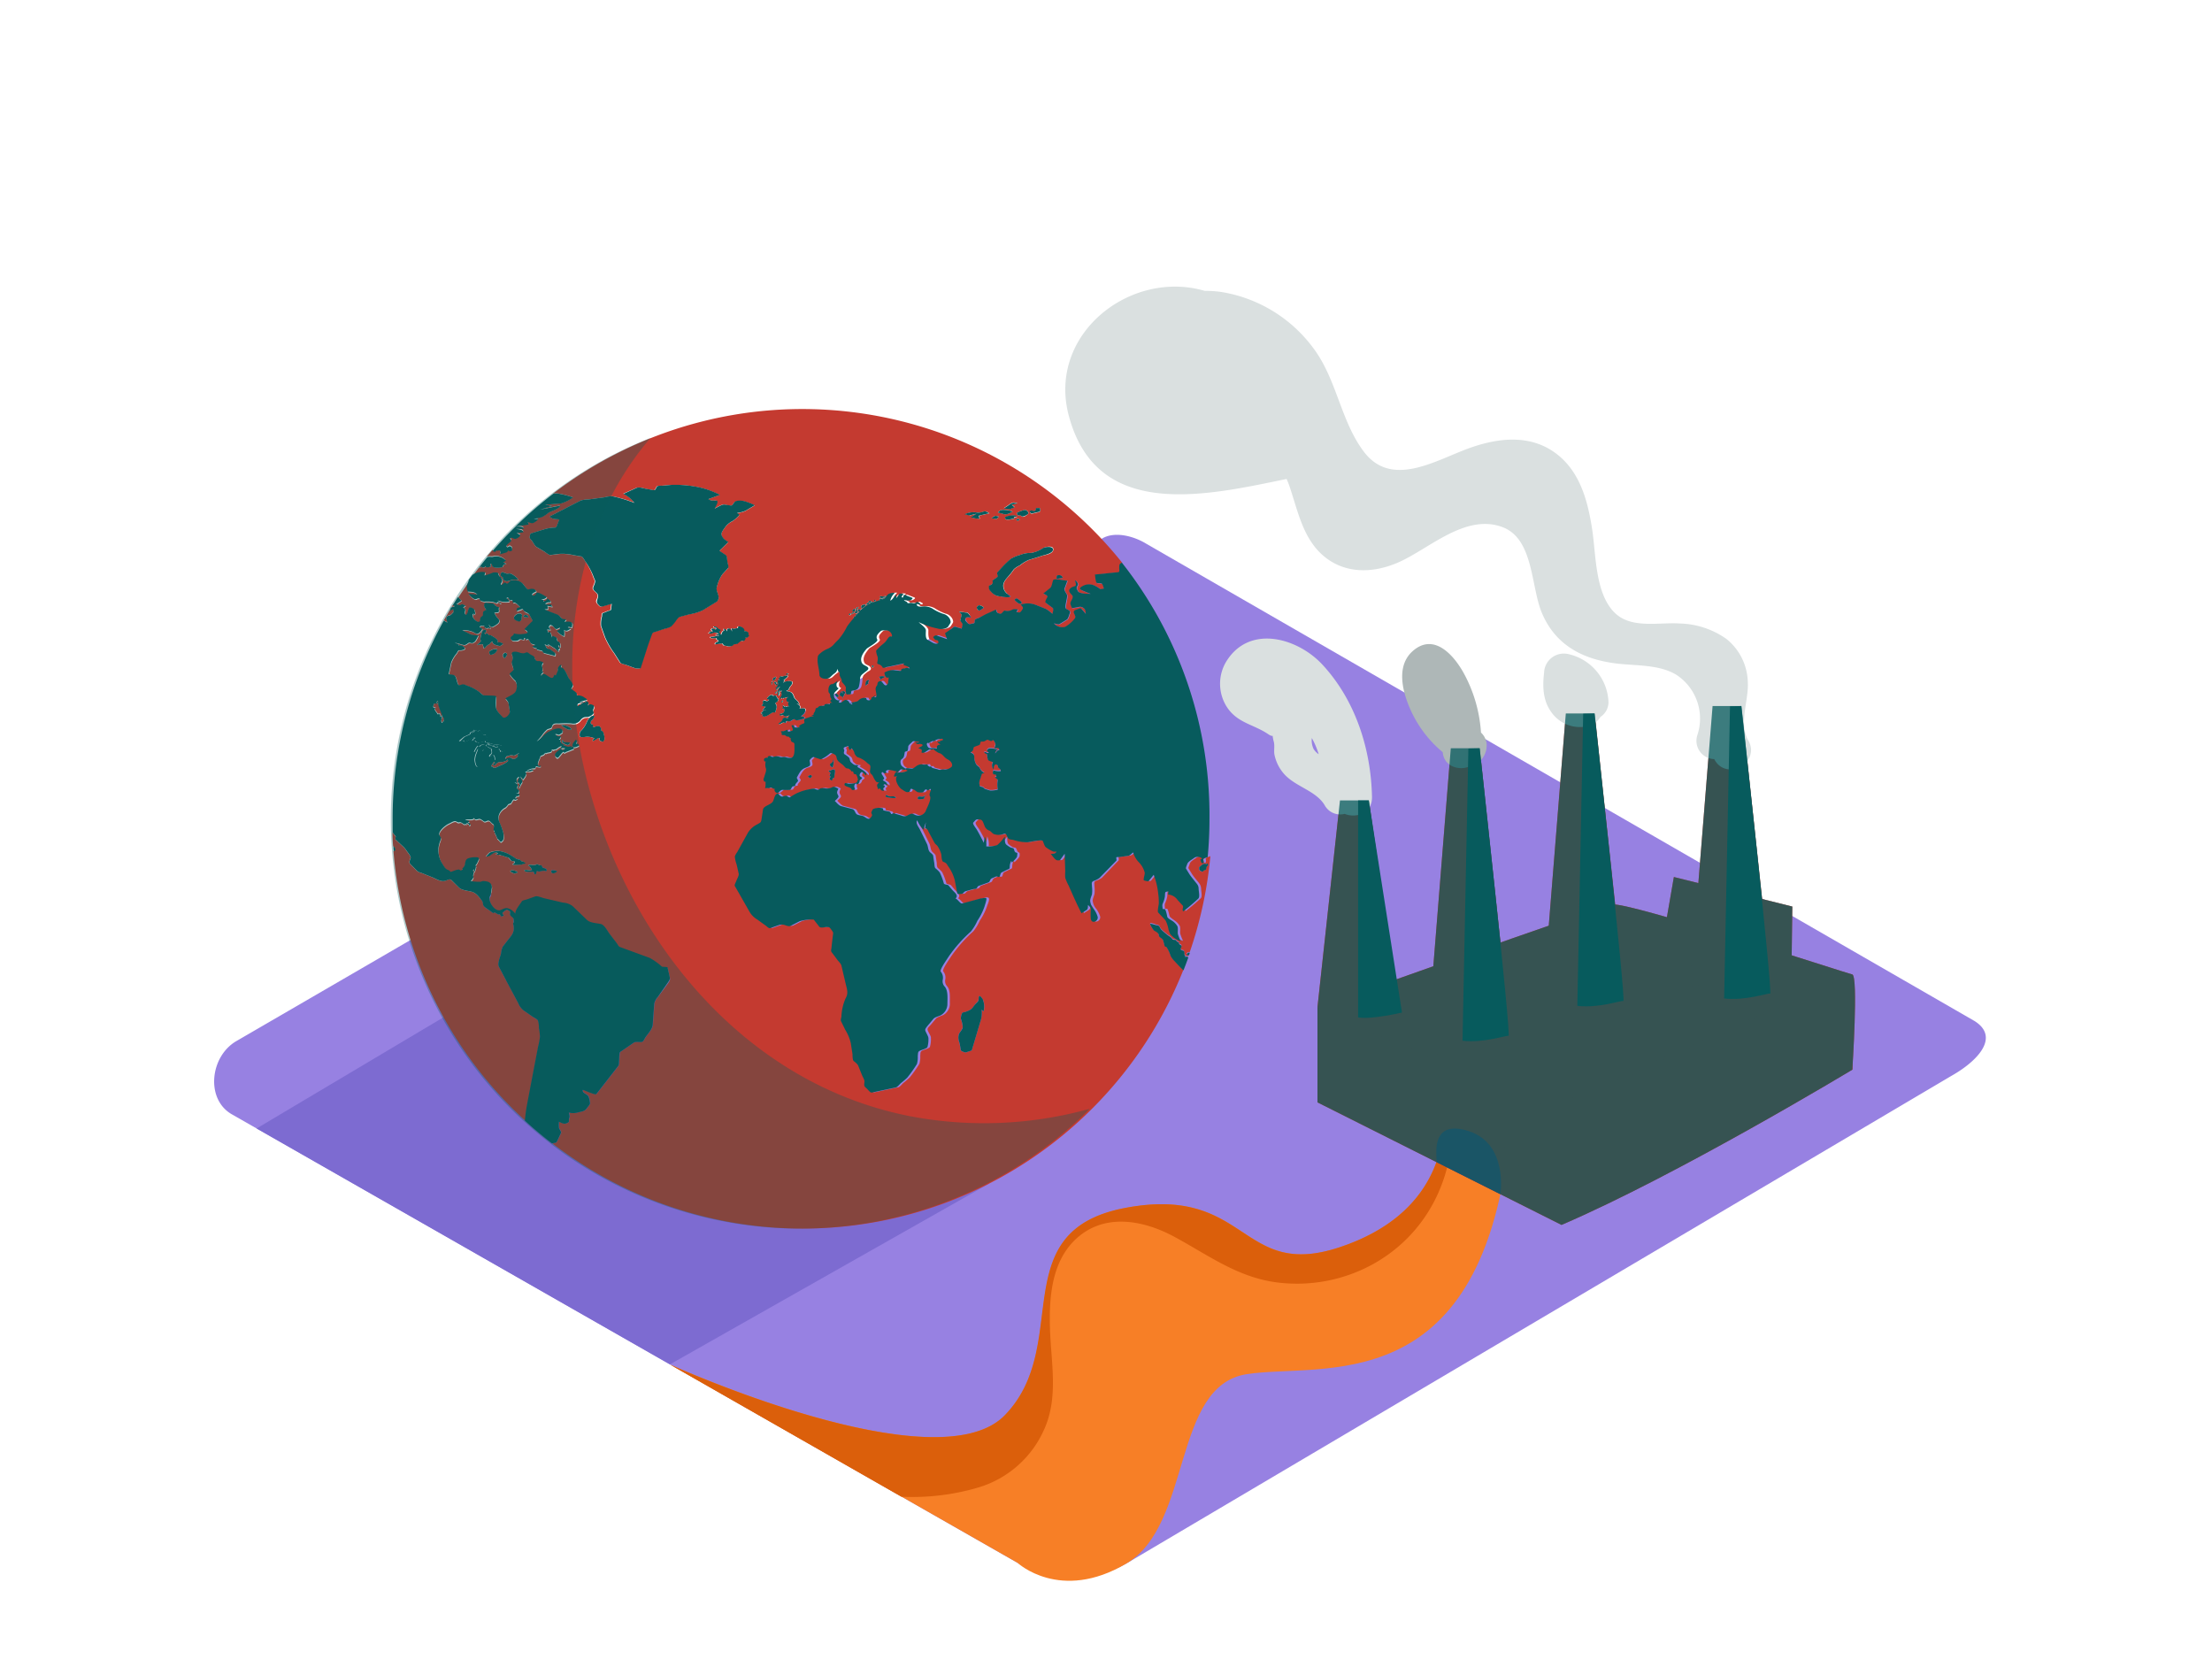 <svg id="Layer_2" data-name="Layer 2" xmlns="http://www.w3.org/2000/svg" viewBox="0 0 400 300" width="406" height="306" class="illustration styles_illustrationTablet__1DWOa"><title>ZZ</title><path d="M203.66,282l149.21-88.19c4.75-2.67,8.83-7,4.19-9.92L207.31,97.6c-2.25-1.39-5.66-2.3-7.94-1L42.74,187.52c-4.75,2.76-5.6,10.46-.85,13.22L184,281.86A19.84,19.84,0,0,0,203.66,282Z" fill="#9781e2"></path><path d="M261.31,201.92c-.41,3.39-.82,16.79-18.95,22.86s-16.48-11.23-38.72-7.11-9.56,24.71-21.87,37.48S121.14,246,121.14,246L184,281.86s7.69,7.22,19.67.14,8.22-32.2,21.82-34.26,41.91,4.82,47.32-41.66" fill="#f77f26"></path><path d="M177.08,268.19a18.91,18.91,0,0,0,11.79-10.57c2.55-5.76,1.19-12,1-18.06-.17-5.48.24-11.76,4.32-15.89,5.11-5.17,12.36-3.9,18.16-.77,6.21,3.35,11.5,7.4,18.74,8.28a28.55,28.55,0,0,0,17-3.22c9.66-5.28,14.61-15.09,14.58-25.54l-1.4-.51c-.41,3.39-.82,16.79-18.95,22.86s-16.48-11.23-38.72-7.11-9.56,24.71-21.87,37.48S121.14,246,121.14,246L163,269.91A42,42,0,0,0,177.08,268.19Z" fill="#db5f0b"></path><polyline points="178.91 213.27 121.14 245.98 46.4 203.32 101.64 170.46" fill="#7d6bd1"></polyline><path d="M93.22,94.46l0,0h0Z" fill="#c43a30"></path><path d="M81.89,108.66l-.24.39a1.38,1.38,0,0,1,.54-.13C82.18,108.67,82,108.64,81.89,108.66Z" fill="#c43a30"></path><path d="M80.91,111.8c-.19-.62-.42-1.16.33-1.27.31-.05.49-.33.72-.56s0-.37,0-.59l-.58.28a1,1,0,0,1,0-.17q-.57,1-1.11,1.93A6.21,6.21,0,0,0,80.91,111.8Z" fill="#c43a30"></path><path d="M96.58,192.56l.77-4a13.68,13.68,0,0,0,.34-1.8,10,10,0,0,0-.19-1.55,4.71,4.71,0,0,0-.17-1.37c-.18-.29-.78-.54-1-.73L94.73,182a3.09,3.09,0,0,1-1-1.33l-1.92-3.59-1.58-3c-.32-.61.23-1.73.37-2.36a4.21,4.21,0,0,1,.31-1.26l.9-1.16c.67-.86,1.25-1.36,1.07-2.57,0-.27-.21-.42,0-.63,0,0-.07-.42,0-.56.08-.37-.73-.71-.65-1.06s.09-.39-.28-.59-.26-.13-.53,0a2.81,2.81,0,0,0-.53.43c-.09.09.17.4.23.5-.52.22-.49.28-.73-.28-.11.31-.62-.21-.91-.27s-.25.14-.34.08l-.47-.36c-.32-.24-1-.55-1.19-.9s-.09-.76-.34-1c-.61-.71-1-1.34-1.84-1.58-.66-.18-1.77-.23-2.29-.75L81.6,158.4c-.3-.3-.73,0-1.09.13-.82.25-1.65-.34-2.43-.66l-1.89-.76a2.39,2.39,0,0,1-.73-.3l-1.23-1.25c-.38-.38-.15-.61,0-1.15.1-.35-.55-1-.73-1.31a3.89,3.89,0,0,0-.65-.78l-1.32-1.23c-.1-.09,0-.38,0-.51s-.22-.35-.29-.44l-.27-.35q0,1.25.12,2.48c.17.15.38.38.35.59s-.16.32-.29.3A73.89,73.89,0,0,0,95,201.92c.09-.92.19-1.83.36-2.72Z" fill="#c43a30"></path><path d="M92.56,136.39c.47.45,1.47-.42,1-.62l.43-.37c-.29.12-.9.58-1.11.49-.37-.16-.84.06-1.22.14C90.81,137.08,92.23,136.07,92.56,136.39Z" fill="#c43a30"></path><path d="M90.56,137.08a.78.78,0,0,0-.77.28c-.21.18-.35.39-.64.25a.51.51,0,0,1,.39-.38c-.1-.16-.12,0-.18-.25a5.18,5.18,0,0,0-.56.86l.45.12-.1.14c.61.06.87-.24,1.39-.43a4.81,4.81,0,0,0,1.32-.77c0-.15,0-.23-.1-.32C91.76,136.86,90.84,137.09,90.56,137.08Z" fill="#c43a30"></path><path d="M79.45,128.19c0,.07,0,.14,0,.21a.23.23,0,0,0,.07-.13c.22.08.15.36.13.57.06-.12.17-.26.32-.18s-.08.33-.12.44a1.1,1.1,0,0,1,.25-.13.72.72,0,0,0-.21.81c.09.29.27,0,.25-.21.05,0,.12,0,.17.06-.12-.26.1-.54-.08-.69a2.1,2.1,0,0,1-.37-.75c-.13-.35-.8-1.8-.51-2l-.07,0c-.1.12-.12.1-.26.12a.41.41,0,0,1,.28-.31l-.15-.13c-.21.38-.21.5.1.72-.24-.11-.69-.33-.78,0-.17.64-.07.51.4.64-.54.12.12.76.26,1l.19.11C79.31,128.15,79.28,128.28,79.45,128.19Z" fill="#c43a30"></path><path d="M218.08,154.82c0,.2,0,.62-.31.43-.1,0-.2-.52-.25-.64.12,0,.22-.12.34-.15a1.22,1.22,0,0,0-1.41-.17c-.34.27-1.16.68-1.3,1.13,0,.14-.31.73-.24.84l.61,1c.29.47.65.88,1,1.31s.65.72.68,1.41c0,.42.25,1.42-.06,1.71A33.84,33.84,0,0,1,214.4,164c-.31-.33.13-.81-.1-1.05l-.92-1a2.32,2.32,0,0,0-1.72-1l.07-.54c-.73,0-.59.13-.65.92a5.15,5.15,0,0,1-.43,1.35,1.43,1.43,0,0,0,0,.6c0,.38,0,.32.38.3.18,0,.4,1.15.47,1.36s.79.67,1.06.88a3,3,0,0,1,.79.89c.16.41,0,1,.09,1.44a10.1,10.1,0,0,0,.49,1.24,3.37,3.37,0,0,1-1.49-.89c-.47-.37-.5-.58-.7-1.19a5.82,5.82,0,0,0-.56-1.7l-1.31-1.4c-.2-.21.08-1.36.11-1.68a12.18,12.18,0,0,0-.12-1.85,13.58,13.58,0,0,0-.8-3.29l-.7.86c-.3.36-.27.36-.72.25s-.43-.07-.36-.58c0-.22.21-.8.13-1a4.15,4.15,0,0,0-1.07-1.83,4.27,4.27,0,0,1-1-1.75c-.26.18-.63.58-.94.62l-1.63.23c-.07,0-.41,0-.47.06s.07.47,0,.58l-.8.82L199.25,158a4.12,4.12,0,0,1-1.09.54c-.4.2-.25.5-.25,1a5.65,5.65,0,0,1,0,1.41c-.1.37-.4,1-.3,1.33a2.57,2.57,0,0,0,.61,1.3,4.59,4.59,0,0,1,.68,1.28c.37.86-1.1,1.62-1.2.45a10.34,10.34,0,0,1,0-1.51c0-.51-.16-.58-.5-.94,0,.35,0,.72-.26.91l-.92.6c-.85-1.62-1.58-3.28-2.32-5a8.25,8.25,0,0,1-.62-1.42,6.51,6.51,0,0,1,0-1.13q0-1.61-.1-3.22l-.68.93c-.23.31-.25.27-.63.26s-.91-.82-1.2-1.14c.3-.07.94,0,1-.44a2,2,0,0,1-.54,0,6.22,6.22,0,0,1-1.32-.76c-.27-.16-.45-.86-.59-1.16s-2.43.18-2.81.23a7.73,7.73,0,0,1-2.53-.42c-.36-.08-.78,0-1-.41-.33-.66-.25-.85-.91-.61a2.46,2.46,0,0,1-1.47,0c-.36-.06-.59-.5-.92-.65a1.43,1.43,0,0,1-.94-1c-.19-.42-.27-1-.71-1-.76-.11-.76-.08-1.28.54-.18.22.45,1,.59,1.2.48.79.88,1.63,1.31,2.45.06-.37.12-.74.18-1.11a3.54,3.54,0,0,1,.27,1.76,4.74,4.74,0,0,0,2-.25,8.11,8.11,0,0,0,1.35-1.53c0,.47-.08,1.23.31,1.49a4.89,4.89,0,0,0,.71.48c.22.1.48,0,.6.25s.25.65.44.68.2.29.17.63-.73.93-.94,1.18c0-.11-.1-.21-.11-.32a2.26,2.26,0,0,0-.29,1.09c0,.4-.15.36-.49.53l-1,.5c-.21.1-.2.68-.4.78s-.42-.13-.59-.06l-.76.33c-.35.16-.3.63-.62.74l-1.73.62c-.17.06-.2.15-.31.32s-.32.19-.56.24c-.5.1-1,.26-1.48.39s-.44.51-.84.51c-.62,0-.67.14-.79-.5l-.36-1.95a7.44,7.44,0,0,0-1.2-2.55c-.31-.52-.35-.61-.89-.81-.31-.12-.3-1-.36-1.38a5.32,5.32,0,0,0-.62-1.38c-.13-.26-.44-.39-.6-.68l-1-1.85c-.17-.3-.3-.83-.71-.73,0-.38.1-.76.15-1.14l-.45,1.36a6.27,6.27,0,0,1-1.12-1.7c-.37.46.28,1.24.49,1.66l1.26,2.58c.25.51.16,1.09.54,1.5.16.17.56.45.6.7.06.44.13.87.2,1.31,0,.25,0,.74.21.92a4.84,4.84,0,0,1,.77.75,11.19,11.19,0,0,1,.75,2c.08.22.69.18.84.36l.7.82c.39.45,1.18,1,.57,1.54.41.13.86,1,1.19.89l3.38-.91c.21-.05.81-.31,1,0s-.29,1.27-.34,1.5a11,11,0,0,1-1.28,2.54,8.74,8.74,0,0,1-1.18,1.95,25.79,25.79,0,0,0-4,4.51c-.23.38-1.68,2.37-1.45,2.73a1.72,1.72,0,0,1,.37,1.48,1.37,1.37,0,0,0,.39,1.27c.61.83.4,2.11.45,3.15a2.35,2.35,0,0,1-1.21,2c-.34.17-1,.33-1.3.63l-1,1.19c-.3.35-.66.51-.47,1s.59,1,.55,1.33a5.23,5.23,0,0,1-.18,1.61c-.17.28-1,.49-1.32.63-.48.23-.37.45-.43,1a4.44,4.44,0,0,1-.15,1.42,24.21,24.21,0,0,1-1.74,2.46,14.33,14.33,0,0,1-1.16,1c-.22.19-.63.72-.91.78l-3,.64-1.39.29c-.22,0-.68-.54-.84-.7-.55-.49-.53-.48-.45-1.27,0-.3-.31-.84-.41-1.11l-.71-1.76c-.14-.35-.57-.62-.83-.87s-.17-1-.21-1.23l-.31-2a8.18,8.18,0,0,0-1-2.41l-.77-1.57c-.11-.23,0-.66.08-.9a9,9,0,0,1,.75-3.22c.54-1,.21-1.71,0-2.7l-.75-3.21c-.08-.32-.51-.71-.7-1l-1.09-1.46c-.2-.26-.06-.6,0-.93.08-.67.15-1.33.23-2s.1-.6-.23-1.06-.36-.57-.95-.53c-.34,0-1,.23-1.27-.07l-1-1.28a7.21,7.21,0,0,0-2.54.29l-1.51.77c-.39.2-.57.1-1,0a1.76,1.76,0,0,0-1.17-.1l-1.65.58c-.26.09-.56-.26-.77-.42l-1.58-1.14a3.92,3.92,0,0,1-1.41-1.43l-2-3.51-.65-1.13c-.1-.18.26-.83.32-1s.46-.88.39-1.22c-.12-.56-.25-1.12-.38-1.68a5.52,5.52,0,0,1-.32-1.43,3.05,3.05,0,0,1,.43-.78l1.94-3.51a4.15,4.15,0,0,1,1.78-1.56c.4-.26.59-.26.66-.76l.28-1.86c.11-.73,1.57-.86,1.85-1.58.2-.5.29-1.19.79-1.33.13,0,.49.64.89.55.18,0,.59-.22.76-.13s.46.33.55.28a13.61,13.61,0,0,1,1.19-.71,9.24,9.24,0,0,1,2.5-.78,2.41,2.41,0,0,1,.77-.08,2,2,0,0,0,.61.2c.21,0,.4-.25.61-.29a2.87,2.87,0,0,1,.57,0,2.11,2.11,0,0,0,1.4-.16c.39-.23.74.07,1.14.24-.29.65-.35.67,0,1.3.16.28-.44.71-.64.93.32.29.71.81,1.11.92l2.07.55c.53.14.38.73.91,1s.9.12,1.32.42c.6.42.92.53,1.31-.23.09-.18-.2-.45-.11-.62s.23-.56.37-.6a2.6,2.6,0,0,1,1.67-.11c.15,0,0,.35.21.39l.93.19c.25.05.26.17.39.42s.31-.16.42-.12l1.49.44a1.13,1.13,0,0,0,1.14-.09c.57-.28.63-.37,1.2-.09a1.45,1.45,0,0,0,2-.63c.19-.54,1.13-2.19.76-2.74-.24-.34.28-1.09.16-1.22s-.33.09-.44.18-.33-.18-.47-.15-.35.44-.53.53a2.28,2.28,0,0,1-.69,0c-.43,0-.62-.45-1-.52s-.48-.2-.58.09-.11.33-.45.39-.87-.39-1.14-.55c-.49-.28-1.34-1.71-.81-2.31l-.53.06c-.08-.59.69-.75,1-.76a2.63,2.63,0,0,0,1.47-.33l-.5-.26c.1-.29.72-.16,1-.13.51.07.54-.07.95-.34a1.86,1.86,0,0,1,1-.42,2.79,2.79,0,0,0,1.19,0c-.09.17.07.32.25.4s.18-.24.46.17c.11.15.88.26,1.13.37.42.17.69-.08,1.11,0a1.76,1.76,0,0,0,1.23-.38c.34-.21.15-.81-.06-1.05s-.68-.41-1-.72-.63-.75-1.1-.81a4.59,4.59,0,0,1-.47-.28c-.19-.13-.36-.28-.55-.41l.15-.21.52.1c-.16-.56.2-.73.61-.72-.19-.16-.46-.31-.56-.54l.52,0c-.13-.4.39-.11.47-.35s-.33-.16-.45-.14a1.66,1.66,0,0,0-1.21.49v-.15a1.83,1.83,0,0,0-1,.55l.09-.19c-.49-.06-.27.56-.07.8s.64.15,1.05.15c-.29.52-.62.13-.94.3s-1,.76-1.34.47c.22-.61-.06-.53-.57-.78.25-.13,1.21-.48.56-.71a1.84,1.84,0,0,0-.65,0c-.15,0-.36-.23-.49-.32.27,0,.61.16.75-.14-.29.15-1-.19-1.2,0s-.75.65-.79.94a2.56,2.56,0,0,1-.11.71c-.09.13-.47.12-.51.29-.11.53-.08.92-.51,1.2s-.32.76-.12,1.15.8.56.77.68c-.11.34-.73-.09-.95.12l-1,.92c0-.36.17-.43.41-.58-.19-.08-.41-.08-.63-.17a6.1,6.1,0,0,0-.85-.13c-.15,0-.35.09-.49.14s.05.31,0,.36c-.27.23-.46,0-.7-.14-.25.28,0,.55.17.81s.24.36-.08.68c.42.29.87.39.78,1-.25-.19-.42-.43-.68-.1.32.06.35.27.12.45s-.12.3,0,.6c-.28-.05-.49,0-.61-.29s-.23-.17-.44,0c-.22-.73-.37-.8.2-1.26-.53,0-.53-.07-.85-.54-.18-.27-.31-.72-.55-.92-.42-.34-.27-.6-.21-1.17s-.13-.52-.52-.84a4.17,4.17,0,0,0-1.75-1.07c-.16,0-.54-.52-.6-.69a1.39,1.39,0,0,0-.59-.95c-.18.54-.39.27-.46-.12s0-.28-.41-.17-.65.15-.39.62c.09.16-.23.55.06.77a3.88,3.88,0,0,1,.81.61c.18.26.15.66.39.87s.44.45.8.47.65,0,.28.3c.34.28,2,1,1.6,1.56-.17-.09-.66-.76-.86-.57a.76.76,0,0,0-.3.52c-.05.25.1.23.28.36.49.38-.34.49-.31.72s-.62.91-.61.37a.69.69,0,0,0-.24.93c.17.33-.51.44-.59.17-.15-.49-1.77-.43-1.13-1.13a3,3,0,0,0,2-.06c.21-.14,0-.29.25-.41s-.23-1.09-.34-1.1-.46,0-.42-.23a.26.26,0,0,0-.4-.26c0-.22-.44-.58-.64-.56-.35,0-.54-.3-.79-.55-.45-.43-1.05-.65-1.19-1.25s-.13-.6-.6-.84c-.25-.13-.55-.23-.73,0a6.13,6.13,0,0,1-1.57,1l-1.27-.42c-.22-.07-.55.39-.72.54s.17.72,0,1-.73.37-1,.49c-.69.36-.9.91-1.31,1.62-.12.21.41.4.15.74s-.57.56-.45.82c-.15,0-.5.05-.59.19s-.24.52-.38.53a9.5,9.5,0,0,1-1.32,0c-.39,0-.62.46-.93.56s-.78-.53-.43-.77c-.34.16-.5-.41-.93-.17s-.59-.1-.9.13a2.81,2.81,0,0,0,.1-.76c0-.14,0-.28,0-.43s-.16,0-.21-.05c-.26-.4-.07-.49,0-.94s.42-1.1.25-1.52a2.12,2.12,0,0,1,0-1.23c-.24.19-.4-.17-.3-.4s.54-.21.69-.24a.92.92,0,0,0-.07-.14c.41-.37.61.13,1,0a1.71,1.71,0,0,1,1.2,0c.39.12.71-.07,1.07.06a2.21,2.21,0,0,0,1,.1c.69-.15.6-1.48.59-2s.09-.68-.4-.84c-.28-.09-.32-.59-.26-.75-.26.06-.16-.1-.27-.15s-.42-.07-.47-.11c-.21-.16-.29-.27-.55-.26a.37.37,0,0,1-.43-.21c.07,0,.14-.06.22-.07a.43.43,0,0,1-.28-.41,1.6,1.6,0,0,0,.86-.15c.52-.37.22.29.56.21.12,0,.77-.13.74-.31a3,3,0,0,0-.27-.81c.14,0,.39,0,.44.12s0,.23.24.25a1.46,1.46,0,0,0,.92-.12c-.09,0-.17-.07-.26-.08a1.94,1.94,0,0,1,.84-.5c.4-.2,0-.46.18-.78.09-.14.71-.28.89-.37a1.41,1.41,0,0,1,.85-.11c-.12,0-.45-.08-.46-.22s.31-.06.34-.09,0-.21.06-.29a1.71,1.71,0,0,0,.34-.81c0-.17.32-.13.43-.26.36-.43.72-.18,1.14-.32.06,0,0-.22.11-.24l.35-.05a2.07,2.07,0,0,1,.56.06c-.06-.34.22-.25.46-.28-.13,0-.49-.35-.31-.49s0-.21-.06-.51.09-.49-.18-.71-.16-.29-.18-.59c0-.49.08-1,.59-1.06s.72-.43,1.09-.62c-.26.38-.4,1.2.17,1.34-.33.53-1,.71-.85,1.41.09.52.57,1,1.05.73l-.19.42c.47.28.88-.4,1.28-.44a.86.86,0,0,1,.59.39c.08.28.32.33.56.46a.78.78,0,0,0,0-.26l-.39,0c.29-.18,1.31-.2,1.51-.47a1.4,1.4,0,0,1,1.71-.32s-.2-.08-.29-.12c0,.44.61.51.84.24.09-.1.12-.36.18-.42s.18,0,.23-.06.35-.21.46-.39a1.17,1.17,0,0,1-.29.42c.75.36.3-1,.28-1.35a.94.94,0,0,1,.23-.7c.16-.19,0-.49.29-.69.67-.5.83.6,1.32.64.27,0,.47-.37.43-.61s.1-.78.06-.81-.21.12-.27.08a3.36,3.36,0,0,1-.3-.32c-.07-.08-.21-.64-.14-.67a3.23,3.23,0,0,1,1.55-.43l1.15.14c.52.07.08-.13.39-.33s.49,0,.73-.19.54,0,.72.07c-.11-.35-.81-.48-1.12-.61.05-.08.05-.22.11-.29-1.07.21-2.16.47-3.25.68-.11,0-.56.19-.63.07a1,1,0,0,0-.62-.55c-.43-.17-.39-.14-.31-.63a1.64,1.64,0,0,0,0-.82,3.29,3.29,0,0,1-.25-1c0-.21.48-.54.62-.7.35-.4.81-.65,1.15-1.06.17-.21.43-.7.66-.82s.55.11.42-.32a1.07,1.07,0,0,0-1.09-.81c-.74,0-.8-.05-1.32.52-.33.37-.5.66-.23,1.13s-1.77,1.46-1.94,1.68c-.5.63-1.35,1.65-.81,2.59.23.4.9.39,1.11.85s-.41.61-.65.82c-.42.36-.74.5-.82,1.07a7,7,0,0,1-.23,1.56c-.25.58-.68.58-1.18.68-.2,0-.19.28-.24.48s-.21.17-.44.18-.39.11-.44-.28a1.74,1.74,0,0,1-.06-.72c.15-.41-.44-.89-.67-1.21-.1-.13,0-.39-.11-.54a3.4,3.4,0,0,1-.31-.64c0-.21.14-.57-.1-.62s-.23-.39-.3-.6c-.14.55-.25.6-.68.92s-.55.55-.86.74c-.48.29-1.71.14-1.73-.61,0-.92-.39-1.81-.34-2.73s.09-.79.66-1.27a5,5,0,0,1,1-.61,3.33,3.33,0,0,0,1.17-.74c.31-.34.61-.66.95-1a10.69,10.69,0,0,0,1.55-2.36,15.9,15.9,0,0,1,1.81-2.14,6.56,6.56,0,0,1,2-1.83,22.19,22.19,0,0,1,2.79-1c.37-.11.56-.7.89-.9a2,2,0,0,1,1.15-.2,2.68,2.68,0,0,0-.82,1.39c.41-.08.77-.78,1-1.11q.07.32.12.63l.56-.75c.08-.11.56,0,.7,0l-.35.58c.5.38.21-.54.61-.38l1.28.5c.36.14-.31.48-.44.51a3.92,3.92,0,0,1-1-.1c.16.29.49.19.63.53,0,.08.47,0,.62,0,.37,0,.71.19,1-.13.11-.16.56.18.72.26-.09.34-.41.12-.65.06-.1.7,1.11.43,1.44.44a3,3,0,0,1,1.62.55,8.81,8.81,0,0,0,1.7.8,1.84,1.84,0,0,1,1.25,1c.18.53.15.52-.15,1-.19.28-.25.46-.54.56a2.23,2.23,0,0,1-1.56.1,14.47,14.47,0,0,1-3.42-1.16c.34.34,1.3,1,1.3,1.49s-.09,1.55.38,1.75,1.2.83,1.72.62c.3-.13.14-.61-.16-.61s-.43-.28-.64-.54c.48-.44.51-.34,1.1-.13l1.44.5a7.5,7.5,0,0,1-.37-1.09L172,113c.19-.13.54-.5.77-.42l1.15.34c0-.22.23-.62.15-.83s-.39-.66-.42-.59c.09-.35.17-.7.25-1.05,0-.12-.38-.5-.46-.6l1.39.18c.35,0,.58.57.79.86-.23,0-.91,0-1,.17s.17.57.39.86.6.11,1,.06.12-.39.36-.7c.11-.14.5-.23.65-.3l1.25-.57,1.91-.87c.18.6.18.59.74.74.36.09.55-.59.87-.56a1.81,1.81,0,0,0,1.18-.08,1.34,1.34,0,0,1,1.16-.1l-.25.42c.59.18.56.2,1-.32s.13-.53-.23-1a4,4,0,0,1,2.85.1l1.71.68a6.46,6.46,0,0,1,1.18.9c0-.22.24-.94.07-1.06l-1.26-.94c-.28-.2.17-.79.29-1.08s-.55-.49-.74-.61l1.24-1c.28-.23.4-1,.52-1.38s2.12,0,2.58.07l-.53,1.45c-.09.25.33.84.45,1.07.21.43-.48,2.32-.14,2.55s.86.32.65.84c-.12.28-.26,1-.52,1.11l-1.33.82c-.19.12-.79-.09-1-.11a2.06,2.06,0,0,0,2,.62,6,6,0,0,0,1.74-1.5c.5-.51-.79-1.28.27-1.6.2-.06.78-.37.94-.19l.81.94c-.06-.41,0-.8-.34-1a1,1,0,0,0-1-.24c-.12,0-1.16.25-1.19.15-.08-.28-.34-.79-.21-1.06s.55-.8.32-1.13-.74-.81-.55-1.11.63-.46,1-.63,0-.84,0-1c.23-.06.67.55.53.8-.31.59-.27.58.05,1.16.22.4,1.85.4,2.27.43a18.24,18.24,0,0,1-1.74-.72c-.66-.31.49-.81.75-.89a2.38,2.38,0,0,1,1.92.24,4.28,4.28,0,0,1,.69.43c.21.14.52,0,.76,0a3.08,3.08,0,0,0-.32-.86c-.15-.15-.72-.12-.92-.16s-.32-1.22-.37-1.53l2.67-.27,1.51-.15c.33,0,.2-.39.21-.73,0-.66,0-.67.48-1l0,0A74.08,74.08,0,0,0,100,88.53a3.05,3.05,0,0,1,1.1,0,15.27,15.27,0,0,1,2.5.66,7.16,7.16,0,0,1-2.18,1.1l-2.88.22,1.3.22-2.24.67,3.68-.74c0,.6-1.66,1-2.15,1.32a5.28,5.28,0,0,1-1.28.79L96.45,93l.9,0a2.7,2.7,0,0,1-.92.72c-.28.15-.67-.07-1-.15l.14.44c-.79.16-1.58.24-2.37.33l0,0c.44,0,1.54-.08,1.44.42H93.29c.33.09,1.37.12,1.33.61l-1.19.15.68.37a1.42,1.42,0,0,1-.9.67c-.24.08-.78-.27-.92-.15s.44.35,0,.69c-.13.12-.85.64-.71.86s.17.17.42,0,.26,0,.48.1.1.39.12.54-.31.17-.41.21-.26-.14-.3-.12-.17.26-.29.31l-1.19.36c.09-.35.2-.47-.07-.69s-.34.23-.62-.07c0,.43-.43.33-.67.11l-1,1.18.09,0c.37-.13.67,0,1-.07a2.4,2.4,0,0,1,2.26.7L91,101a1,1,0,0,1,.58.23c-.36.12-.48.08-.6.47,0,.18-.81.19-1,.22a1.4,1.4,0,0,1-.74-.15c-.31-.11-.08-.58-.5-.57,0,.17.06.34.09.51-.31,0-.94.34-1-.11-.12.45-.68.33-.9,0,0,.09,0,.2,0,.3h-.31q-.57.73-1.11,1.47a2.18,2.18,0,0,1,.46-.27,3,3,0,0,1,1.89-.23l-.15.58a7.79,7.79,0,0,0,1.53-.52,2.08,2.08,0,0,1,.75,0c.28,0,.22.39.37.6s.28.19.43.49.15.43-.07.84.1.34.3.14c.36-.36.33-.34.76-.08.12.07.47-.37.58-.47s.6-.11.8-.14a2.14,2.14,0,0,1,1.39.54c.25.24.87,1.22,1.13,1.13.42-.15,1.2-.24,1.38.36-.15.09-.81.37-.75.55.15.4.63.08.77-.24s1.58.53,1.86.67c-.12.39-.66.4-1,.5.25,0,.53,0,.44.36.26-.13.62-.21.68-.57.24.16.62.33.62.69a1.25,1.25,0,0,0-1,.26,1.34,1.34,0,0,0,.69.18c.44-.08.41-.09.57.37l-.85-.17.09.57-.61.07c.71.32,1.44.6,2.17.88a1.53,1.53,0,0,1,.73.54c.31.34.51.32,1,.39l-.29.45a3.31,3.31,0,0,1,1.1,0c.45.2.28.48.22,1-.22,0-.57-.19-.72,0l.52.25c-.52.27-.72.54-1.21.2a2.84,2.84,0,0,1,0,1.16,3.21,3.21,0,0,1-1.3-1c.26-.12.66-.16.54-.57-.17.06-.53.28-.7.25s-.44-.48-.65-.59-.42-.17-.57.06.17.31.19.68l-.56-.07.18.57c.28-.11.35-.24.45.08l.26.81c.09-.42.29-.23.55-.12s.28.23.36.61.34.21.48.44a3.17,3.17,0,0,1,.11.89l-.34-.45c-.2.35.31.45.16.82-.08,0-.18,0-.25-.07l.16.42c-.14,0-.52-.45-.75-.59l-1.23-.77c.05.11.06.24.11.35l-.72-.32.41.71c.1.17.47.14.63.25l.75.53c.25.17.15.29.11.62l-2-.52c-.25-.06-.23-.37-.38-.41l-1-.26.11-.18a1.46,1.46,0,0,1-.85-.32l.54-.27c-.31-.17-.66-.14-.86-.43-.35-.53-.34-.86-.87-.51,0-.23-.13-.35-.34-.32,0,.1-.05.22,0,.32-.31-.07-.64-.27-.89,0s-.67.16-1,.18-.58-.42-.46-.63.6-.37.54-.71a4.12,4.12,0,0,0,1.55.11c.12,0,.87-.15.92-.26s-.43-.52-.56-.62l1.24-1.25c.11-.11.3-.19.21-.34l-.52-1c-.27-.49-.82-.36-1.07-.79s-.17-.31-.5-.18l-.77.29c0-.64.11-.55.67-.72-.3-.25-1-1.1-1.32-.72,0-.17-.07-.34-.1-.51s-.31,0-.41,0c-.31-.14-.27-.77-.69-.37.34.1.39.27.54.6a3.66,3.66,0,0,1-2.11-.22l.61.57c-.27.1-.34-.25-.58-.27-.09,0-.15.25-.26.21l-.49-.19a5.63,5.63,0,0,0-1.65-.09,1.74,1.74,0,0,1-.75-.2c-.3-.27.1-.42-.45-.37-.24,0-.38.26-.68.08a2.34,2.34,0,0,1-1-.92l1.57.14c-.52-.56-1-.48-1.72-.55-.08,0-.15-.79-.18-.9s.28-.77.37-1l0-.08q-1,1.44-2,2.92c.22.24.49.48.64.66l-.91.61c.3.12.54.32.82.12s.53,0,.82.19l-.43.3c.29.25.45.26.35.65s-.16.48.19.7a1.5,1.5,0,0,0,.36-.82c0-.14.13-.72.39-.56s.72.31.76.51.29.72-.13.86c0-.08,0-.17,0-.25-.85.47,1,2.17,1.12,1.25,0-.26,0-.41.17-.58s.37-.25.37-.39c0-.69,0-.65.59-.91-.23-.36-.45-.54-.36-1s.32-.32.7-.26.93,0,1.11.22a1.28,1.28,0,0,0,.9.54c-.2.36.12.59-.09.84s-.58.1-.78.12a2.81,2.81,0,0,0,.58,1c.31.29.45.52.11.94a4.11,4.11,0,0,1-1,.64c-.29.18-.49-.2-.72-.42l.35.8-.55-.29c0,.07,0,.15.07.22l-.56-.13c-.12,0,0-.35-.15-.35-.28,0-.67-.11-.82.22l.52.31a2.23,2.23,0,0,1-.63.79c-.42.23-.57,0-1-.19a4.27,4.27,0,0,0-2-.35l1.53.77a4.92,4.92,0,0,0,1.4.18c-.16.28-.44,1-.71,1.16s-.37.24-.55.23-.42-.1-.61,0c-.57.4-.61.43-1.25.23-.4-.12-.81-.22-1.22-.33l.81.37c-.06.05-.1.13-.16.18a.9.9,0,0,1,.89.12c.2.12.52.42.18.57a1.57,1.57,0,0,1-.93.15c-.13,0-.34.45-.41.56a5.66,5.66,0,0,0-1,1.68c-.15.7-.29,1.4-.44,2.1.28.07.9.07,1.11.26s.37,1,.49,1.34c.2.57.33.36.88.24.29-.06.61.14.88.23a7.9,7.9,0,0,1,2.13,1.09c.23.16.67.64.94.66l1.22.13c.14,0,.92,0,.92.17,0,.57,0,1.13-.07,1.69,0,.79.75,1.38,1.21,2s1.39-.47,1.32-1l-.25-1.51c0-.27-.4-.62-.54-.85.49-.32,1.45-.68,1.8-1.17a2.08,2.08,0,0,0,0-2,6,6,0,0,1-.76-.81c-.31-.44-.41-.4,0-.76s.47-.33.31-.91c-.09-.31-.28-.68-.18-1a1.53,1.53,0,0,0,0-1.25c-.11-.36.12-.48.48-.53.67-.08,1.29.5,1.95.19.42-.19.53,0,.91.3.18.13.71.36.77.61s.3.65.71.59a1.4,1.4,0,0,1,.86.26c-.18.3-.28.38-.22.72a1.61,1.61,0,0,1,0,.93c.09,0,.18,0,.27,0-.16.2-.62.53-.37.76.43-1.28,2,1.51,2.29-.21.07.08.2.09.27.16.17-.37.45-.72.38-1.14s.37-.86.66-.79q-.06.23-.1.46c.67,0,1.11,1.4,1.43,1.95.18.31.71.92.74,1.27,0,.19-.32.46-.29.64s.35.28.41.33a2.46,2.46,0,0,1,.55.44c.12.2-.08.42.19.44a1.82,1.82,0,0,1,1.16.33c.29.2.87.48.24.57a7,7,0,0,0-1.06.31c.21.08.49-.08.72-.15-.16.28-.66.31-.94.4s-.18.63,0,.44a.72.72,0,0,1,.41-.26c.17-.06.1-.16.2-.21a2,2,0,0,1,.82-.23.42.42,0,0,1-.3-.16c.2,0,.6,0,.69.26s-.24.29,0,.53c.23-.43.51-.2.87-.08s.06.65,0,.81c-.12.32.25.43,0,.8a2.21,2.21,0,0,1-.79.49c-.28.07-.55,0-.87.11a1.54,1.54,0,0,0-.68.56,1.58,1.58,0,0,1-1.59.53,12.46,12.46,0,0,0-2.1,0c-.63,0-1.29-.18-1.46.67,0,.22-.66.29-.83.41a5.47,5.47,0,0,0-.75.8,9.29,9.29,0,0,1-1.15,1.36c.85-.41,1.31-1.31,2.16-1.73.58-.28,2.17-1.17,2.58-.13-.07,0-.15,0-.22-.08.43.29-.15.51-.37.69s-.5-.18-.82,0c.13,0,.44.38.46.37a1,1,0,0,1,.58,0,1,1,0,0,1-.38.59c.1,0,.22,0,.32,0-.16.45.31.81.65.89l-.11.09c.49.24,1,.44,1.4.13l0,.23a.67.67,0,0,0,.29-.09c-.29-.38.3-.92.5-1.24.39.14.17.48.08.78.28-.22.68.21.44.32a1.69,1.69,0,0,1-1,.27c.08.06.12.18.19.25l-1.21.49a1.46,1.46,0,0,0-.45.22c-.17.15-.22-.2-.37-.08s-.52.65-.81.93-.39-.08-.51-.12c-.42-.61.6-1.13.94-1.38s.13,0,.24.13.37-.08.58-.26c-.27,0-.61-.11-.84.06a1,1,0,0,1,.22-.43c-.32-.08-.71.33-1,.5s-.17-.14-.36.09-.33,0-.47,0c.2.65-.9.42-1.05.71l-.13-.14c-.17.35-.33.39-.66.51s-.23.24-.32.48-.76,1.5.1,1.41l-.07-.16a1,1,0,0,1,.18.21c-.26.18-.56,0-.83,0s-.09.37-.29.38a2.45,2.45,0,0,0-1.46.45c.39,0,.7-.24,1.08-.3l-.12.1c.11,0,.22,0,.32,0a1.69,1.69,0,0,1-.74.29c-.24,0-.66-.07-.81.19.59.07-.26,1.19-.48,1.37.14-.25-.28-.41-.38-.69,0,.35.45.81.3,1.13a7,7,0,0,0-.53,1l-.06,0a1.79,1.79,0,0,1,.2-.65c-.15-.1-.08-.41-.39-.32a2.93,2.93,0,0,1,.15-.69s.22-.48,0-.33c-.5.36-.35.6-.22,1.22a1.31,1.31,0,0,0-.48-.25c.13.19.43.24.53.43s-.11.55-.07.69.42.12.32.53-.28.3-.57.39c.25,0,.68-.08.62.29,0,.15-.54.16-.68.19.08,0,.14.12.21.16-.12,0-.17.11-.31.11.12.3.3,0,.51.15l-.42.23c-.11.06-.27-.12-.35-.07s-.34.5-.46.67-.39.07-.55.27a2,2,0,0,1-.47.53,2.32,2.32,0,0,0-1.16,1.32,1.83,1.83,0,0,0,.1,1.32,12.27,12.27,0,0,1,.67,1.82c.1.34.19,1.22-.06,1.46s-.34.44-.56.13c-.07-.1-.47-.45-.47-.48a4.3,4.3,0,0,0-.3-.73c-.12-.26-.25-.42-.17-.73l-.14.12c-.12-.4.25-1-.15-1.26s-.55-.73-1-.59c-.22.07-.46.24-.67.1a2.93,2.93,0,0,0-.64-.42c-.37-.1-1,.39-1.09-.23-.07.54-1.27.15-1.63.43.25,0,1.17.14.48.47.07,0,.45.17.46.23a.2.2,0,0,1-.25.25c.1-.25-.27-.34-.45-.46,0,.18,0,.24,0,.37-.17-.35-.32,0-.54-.16s-.41-.42-.75-.3-.45-.11-.63-.18c-.34-.13-.88.26-1.2.4-.53.22-1.81,1.17-1.82,1.94,0,.24.31.48.33.71a2.22,2.22,0,0,1-.16.58,4.88,4.88,0,0,0-.3,1.29,4.65,4.65,0,0,0,.76,2.83c.36.54.5.92,1.09,1.09.12,0,.31.34.42.31l.73-.27a2.19,2.19,0,0,1,.65-.15c.17,0,.31.21.4.17a1.37,1.37,0,0,0,.31-.15c.06,0-.09-.2,0-.27a1,1,0,0,0,.39-.54c.14-.47.1-1,.59-1.22a3.76,3.76,0,0,1,1.1-.22c.28,0,1.08-.13.83.47-.1.24-.43.95-.6,1,.09,0,0,.14.24.13-.08.06-.13.15-.21.21l0,.05.11-.08a4.64,4.64,0,0,0-.24.87.56.56,0,0,1-.14-.51,1.7,1.7,0,0,0-.2.33c.38,0-.05.74.07,1s-.29.69-.45.84a9,9,0,0,0,1.63.13c.23,0,.39-.17.62-.13a3.21,3.21,0,0,1,.82.12,1,1,0,0,1,.73,1.14c-.06.37-.12.74-.17,1.11,0,.22-.21.4-.24.61-.12,1,1.09,2.63,2,2.26.56-.23.85-.46,1.44-.28a2.5,2.5,0,0,1,1.22.95c0-.71.85-1.67,1.19-2.25.1-.18.76-.28.94-.35l1.44-.52c.44-.16,1.23.22,1.66.32l3.4.79a3.29,3.29,0,0,1,1.71.6l2.65,2.55c.56.53,1.78.55,2.49.72s1.19,1.27,1.61,1.82l1.28,1.67c.1.14.33.58.49.64l2.73,1,2.73,1a11.48,11.48,0,0,1,2.21,1.59c.12,0,1,0,1,.12.09.41.19.81.28,1.22.2.88.22.86-.26,1.56L119,179.53a2.51,2.51,0,0,0-.65,1.22c-.09,1.26-.18,2.52-.27,3.78-.06.84-.93,1.69-1.36,2.36-.19.28-.35.77-.68.78s-1.08-.09-1.36.1l-2.49,1.71c-.16.12-.16,1.36-.19,1.58s0,.72-.15.93l-2.07,2.66-1.9,2.44c-.15.18-2.13-.67-2.44-.77-.18.68,1,.75,1.07,1.34a4.1,4.1,0,0,1,.23,1.13c-.05.26-.43.63-.57.85-.42.61-1,.6-1.65.78a2.92,2.92,0,0,1-1.62,0c.13.42.23.59.08,1s0,.65-.12.75c-.66.46-1,.26-1.73-.08a5.37,5.37,0,0,0,0,1.14c.05.24.46.65.35.89l-.63,1.36c-.2.45-.28.4-.74.51a.59.59,0,0,0-.16.08A74.1,74.1,0,0,0,214,174.62c-.56-.53-1.08-1.08-1.59-1.64a3.86,3.86,0,0,1-.75-1,6.39,6.39,0,0,0-.7-1.53c-.13-.14-.33-.06-.38-.27l-.24-.91c-.14-.51-.78-.4-.8-1s-.6-.61-.87-.85-.82-1-.68-1.19,1,.21,1.14.23c.58.07.49.29.8.73a8.54,8.54,0,0,0,1,.88c.34.32.75.44,1,.82.15.2.31.18.55.22.39.07.13.13.35.3s.36,0,.36.36c0,.19.41.16.46.46s-.2.29-.16.56.38.23.52.29.14.52.17.66.35.25,0,.56a.5.5,0,0,1,.67-.12l.08-.24s-.06-.09-.09-.09a.35.35,0,0,1-.32-.08c.14-.18.22-.48.42-.18,0-.06,0-.12,0-.19a.22.22,0,0,1,.19.07,73.7,73.7,0,0,0,3.74-17.39l-.62.23C218,154.51,218,154.51,218.08,154.82ZM166,143.41c.1-.2.62-.09.75-.08s.55-.22.77-.32c-.2.18-.51.32-.34.64C167,143.7,165.65,144.09,166,143.41Zm-5.68-.42a1.17,1.17,0,0,0,1,.26c.22,0,.72.06.71.31a5.11,5.11,0,0,1-1.84-.23A1,1,0,0,1,160.31,143Zm-10.16-5.57a2.44,2.44,0,0,0,.43-.36c.11-.15-.06-.31.14-.35a2.61,2.61,0,0,1-.15,1.33C150.35,138,149.91,137.62,150.15,137.42Zm-.26,1.12.2.08c.19-.13,1-.54.89.15,0,.34-.09.68-.13,1s-.31.16-.33.34-.23.29-.43.1,0-.27.06-.58c0-.05-.17-.15-.16-.2s.2-.3.18-.4C150.13,138.8,149.77,138.91,149.89,138.53Zm-3.05,1.14-.36.3-.41-.32C146.44,139.44,146.59,139.21,146.84,139.67Zm4.62-14.37c-.17,0-.45-.34-.48-.51.2-.11.41-.18.46.07A.23.23,0,0,1,151.46,125.31Zm8.59-3.66c-.32.2-.73.29-.93.64a.52.52,0,0,0-.17-.61A1.47,1.47,0,0,1,160.05,121.65ZM158,119.8h-.11c0,.07,0,.15,0,.22C157.34,119.68,157.92,119.35,158,119.8Zm-.76,2.48c-.15.21-.35.35-.13.59a1.32,1.32,0,0,0-.56.45C156.48,122.79,156.55,122.11,157.21,122.27Zm-5.33,2.39a.28.28,0,0,0,.16-.35.61.61,0,0,1,.23,0c-.1.19,0,.28.16.3-.44-.87,1.05,0,.14.15.08.05.13.16.21.22-.37,0-.33.37-.38.69-.06-.28,0-.52-.28-.5S151.83,124.85,151.88,124.67Zm25-15.05c-.44-.44-.3-.71.19-.91a1.53,1.53,0,0,1,.84.43C177.77,109.25,177.12,109.83,176.9,109.61Zm7.8-1.22c-.3.26-1.14-.44-1.25-.71l.38-.23C184,107.55,185,108.12,184.7,108.39Zm6.72-5.12a.66.66,0,0,1,.76.48l-1.12.2C191.1,103.51,191,103.32,191.42,103.27Zm-4.25-11.63c.13-.07.13-.39.25-.48s.49,0,.64,0c0,.44.15.61-.25.71l-1.32.3a2,2,0,0,1-.28-.28C186.47,91.34,186.82,91.84,187.17,91.65Zm-1.26.53c-.24.27-.92.76-1.19.42s-.29-.13-.53-.13-.24-.24-.33-.47a6.37,6.37,0,0,1,1.39-.51C185.56,91.4,186.19,91.86,185.91,92.18Zm-2.42.84c-.42.08-1.58.44-1.75,0s1.56-.54,1.72-.55l.49.26-.63.1C183.39,92.85,183.42,93,183.48,93Zm.91.23-.37.2a3.08,3.08,0,0,1-.31-.25C183.95,93.14,184.25,92.94,184.4,93.25Zm-1.7-2.9c.49-.35.73-.22,1.32-.12l-1.07.26.52.46-.87.35-1.09-.15C181.91,90.9,182.3,90.63,182.7,90.35Zm-.93,1.11a4,4,0,0,1,1.34.3,2.69,2.69,0,0,1-1.38.51l-1.3-.35C180.88,91.4,181.11,91.49,181.77,91.46Zm-1.1,1.24-.49.4-.9-.12C179.91,92.48,179.93,92.44,180.67,92.71Zm-1.18,12.09c.21-.4-.19-.43.24-.73.12-.08.79-.46.76-.6-.08-.37-.22-.54,0-.81l.92-1a17,17,0,0,1,1.41-1.33,6.59,6.59,0,0,1,1.78-.74,4.61,4.61,0,0,1,1.87-.33,5.49,5.49,0,0,0,2.16-.86c.29-.24,1.91-.6,1.84.25s-1.64,1-2,1.12c-.78.27-1.58.5-2.37.74a7,7,0,0,0-1.64,1,4.36,4.36,0,0,0-1.06.68c-.25.33-.49.67-.76,1-.44.52-1.2,1.19-1.18,2,0,1,.61,1.43,1.33,1.92-.45.38-1.53,0-2,0a2.29,2.29,0,0,1-1.49-.79c-.36-.39-.42-.4-.38-1C178.89,105,179.34,105.09,179.49,104.79Zm-2.74-12.85a2.4,2.4,0,0,0,1.17-.18c.42-.11.64.09,1,.32l-1.88.44.15.53a4.23,4.23,0,0,1-1.57-.25l1-.64-1.2.31-.87-.23A3.82,3.82,0,0,1,176.75,91.94Zm-22.42,19.3a1.22,1.22,0,0,0,.14-.24c-.12-.05-.09-.09-.18-.16.24,0,.42-.1.42-.42C154.76,110.86,154.6,111,154.33,111.24Zm.47-.61a1,1,0,0,1,0-.35,1,1,0,0,1,.24,0c.08-.21.22-.36.43-.34Zm4.83-3.51c.27.08.23-.05.45-.17,0,.21-.17.29-.32.44s-.59.13-.67-.29A1.09,1.09,0,0,1,159.63,107.12Zm-.6.4a2.34,2.34,0,0,0,.77-.08c.23-.12.24-.38.54-.38a2.13,2.13,0,0,1-1.5.8C159,107.82,159.15,107.71,159,107.52Zm-.69.23c0,.25-.06.34-.24.21l-.07-.2A.78.78,0,0,1,158.34,107.75Zm-.26.38-.58.27-.41.13C157.29,108.28,157.79,107.95,158.08,108.13Zm-.49-.11a.33.33,0,0,1-.33.23,1.58,1.58,0,0,1-.23-.1C157.12,107.88,157.38,107.9,157.59,108Zm-.63.14c.33.12.14.22,0,.43l-.46,0A3.94,3.94,0,0,0,157,108.17Zm-.89.47c.22-.07.36-.16.5.11-.16.13-.86.83-.83.31C155.75,108.71,155.75,108.74,156.06,108.64Zm-.2.76.53-.45-.76.82C155.55,109.54,155.63,109.4,155.86,109.4Zm-.34.46a.36.36,0,0,0-.45.18c-.18.23-.27.14-.54.1.16-.17.12-.1.15-.32h.18c-.07-.23,0-.4.25-.41,0,.17-.06.33-.09.5.24-.12.15-.34.29-.43S155.57,109.68,155.51,109.86Zm-.26-.86-.07.16-.39.31C154.71,109.12,155,109.1,155.26,109Zm-.77.31c.23.2.29.39,0,.57l-.43-.09Zm.08.69-.55.36C154,109.93,154.27,110,154.56,110Zm-1,.3c.13-.12.25-.14.36,0a.31.31,0,0,1-.38.21C153.53,110.42,153.53,110.36,153.54,110.3Zm-11.07,10.76-.11.07c.12,0,.19,0,.3,0-.15.08-.17.11-.33.07s0,.09,0,.13l-.1-.14C142.2,121.12,142.24,120.88,142.47,121.06Zm-1.91,1.59.18,0c-.06-.11-.07-.26-.13-.36a.47.47,0,0,1,.47,0c-.09-.07-.16-.19-.25-.27l.06-.17.2,0c-.11-.25.15-.5.21-.2.21-.1.06-.08.2,0a1.49,1.49,0,0,1,1-.18c-.08.44-.63.52-.69.81h-.22a1.93,1.93,0,0,1,.32.1c-.1.07-.15.21-.24.29l.06.05c.14-.28,1.35-.42,1.53-.15.28.43-.78,1-.55,1.47a.46.46,0,0,0-.48.2c.74.1,1.09.17,1.34,1,.2.64.85.71,1,1.49a.35.35,0,0,0-.47-.15c.3,0,.91.51.5.8.1.11,1.14-.3,1.07.31s-.37.76-.81,1.1c.18,0,1.07.21.49.45a6.94,6.94,0,0,1-1.18.28c-.25.06-.31-.19-.53-.2s-.49.25-.65.33c-.53.26-.64-.34-.93.39-.51-.38-.91.38-1.28.12.2-.23.67-.46.74-.75.14-.54.58-.35,1-.3a1,1,0,0,1,.3-.48l-.66.23s-.36-.17-.48-.17l.11-.09c-.3-.17-.56.28-.75-.06,0,0,0-.09,0-.17.17-.07.62-.16.73-.31s0-.37.07-.67l-.45.09c.23-.16.36-.36.1-.57a.26.26,0,0,1,.37.17c.2-.16.4-.07.62,0l0-.16c.12.07.09,0,.19.12l.07,0a.74.74,0,0,1-.06-.88c-.38.29-.71-.67-.09-.82-.36-.05-.68.28-.93.11.1.29-.16.08-.33,0,0,.07,0,.15,0,.22-.35-.27-.05-.31,0-.61s.06-.22,0-.47-.08-.25.11-.27a1.08,1.08,0,0,0-.08-.24c-.21.46-.48.2-.16-.06-.28.1-.27.36-.3.59s0,.61-.19.42,0-.17,0-.29,0-.26,0-.45.12-.6.39-.75l-.07-.1c-.18.17-.3.39-.53.24.39.23-.07.42-.24.25.28-.06.27-.18,0-.24.09-.12.3-.2.32-.28a.87.87,0,0,1,.24-.46l-.15-.05.11-.05C140.61,122.79,140.53,122.81,140.56,122.64Zm.33,1.93c.16,0,.21.15.12.3A.44.44,0,0,1,140.89,124.58Zm.39,1.68a.43.43,0,0,1,.26-.36.27.27,0,0,1-.13.36Zm-.81-1.77c-.11-.23,0-.34.17-.3A2.35,2.35,0,0,1,140.47,124.48Zm-.33,0a.67.67,0,0,1,.23-.16c.09.18.07.31-.1.37S140.31,124.54,140.14,124.51Zm0-1.28.09-.05c0,.07,0,.09,0,.14Zm.52-.26c-.2.41-.58-.05-.75-.26l.08-.14.17.13c0-.06,0-.12,0-.18s.12.06.17.15S140.46,123,140.68,123Zm-.45-1.3c.13-.06.16.33-.12.36l.1.13c-.19,0-.26.14-.43.29l-.07-.14.13-.06C139.44,122,140,121.78,140.23,121.67Zm-.5.91a.77.77,0,0,0-.11.57c-.21-.16-.07-.4-.09-.49s-.09,0-.07-.11A.84.84,0,0,1,139.73,122.58Zm-2.21,5.54a.64.64,0,0,0,.44-.29c.11-.16.48-.16.66-.19a1.48,1.48,0,0,0-.8.08,4.4,4.4,0,0,1,.63-.67,2,2,0,0,1-.77-.24c.09-.09.32-.25.28-.39-.09-.3-.16-.33.1-.47s.36,0,.51.08.33-.1.52-.24l-.45-.16c.23-.38.69-.91,1.16-.63l-.1.17c.14,0,.52-.21.62-.09s.22.58.43.51c0,.53-.17.54-.59.83a1,1,0,0,1,.26.87l-.21.67c-.08.25-.22.07-.42.12-.59.16-1.42,1.12-2,.6.08,0,.13-.15.2-.19l-.45-.11a3,3,0,0,0,.34-.17C137.74,128.2,137.64,128.14,137.53,128.12Zm-44.86-24c-.26.06-1,.37-1.21.24a1.7,1.7,0,0,1-.46-.27c-.17-.24.08-.33-.23-.49a.45.45,0,0,1,.11-.85l.77.28c.22.08.51-.08.71,0a3.45,3.45,0,0,1,1.38,1.11A4.44,4.44,0,0,0,92.67,104.11Zm2,6.53a.5.5,0,0,1,.87.28C95.47,110.91,94.44,110.91,94.69,110.63Zm-.27-.2c-.16.42,0,.61-.21,1s-.9,0-1.13-.18C92.49,110.75,93.89,109.69,94.42,110.43Zm-5.78,7.22c-.09,0-.13-.25-.16-.33-.08-.24,0-.22.17-.38a1.45,1.45,0,0,1,.84-.3h.42A1.24,1.24,0,0,1,88.65,117.65Zm1.77-1.53c-.38-.12-1.45-.24-1.36-.87-.39.15-.35.47-.74.61-.23.08-.45.46-.71.65s-.24-.69-.34-.75a8,8,0,0,0-1,.18c.12-.18.61-.54.67-.69s-.09-.35-.07-.49.07-.4.12-.6c.13-.48.11-.85.54-1s.57.49.08.57a.86.86,0,0,0,.14.28c.25-.34.32-.24.55,0s.44.1.62.23,1.46.77,1,1.24a1,1,0,0,1,1.06.28Zm.82,2.18c-.19-.21-.32-.25-.29-.56s.26-.5.5-.42C92,117.52,91.43,118.12,91.24,118.3Zm11.15,15.63c-.41-.19-1-.29-.64-.89l.18.43,1.25.1C102.9,133.88,102.79,134.11,102.38,133.93Zm-.9-3.54a2.38,2.38,0,0,1,1.89.71C102.85,131.52,101.9,130.72,101.49,130.39ZM93,157.23a2.35,2.35,0,0,1-.76-.4c.28-.42.88-.08,1.22,0a1.87,1.87,0,0,1,.16.25C93.37,157,93.18,157.27,93,157.23Zm1.16-1.63c-.52,0-1,.08-1.54,0,.07-.07.41-.33.41-.42,0-.28-.4-.18-.51-.23-.41-.19-.42-.63-.8-.68s-.75-.32-1.13-.34-.25-.17-.46-.11a.48.48,0,0,1-.5-.18.45.45,0,0,0,.35-.07c-.68-.69-1.47.86-2.15.5.35-.22.46-.63.89-.74a4.14,4.14,0,0,1,1.5-.2,5.88,5.88,0,0,1,2.57,1.1l0-.1a1.36,1.36,0,0,0,1.1.53c.09,0,.19.29.39.32a1.41,1.41,0,0,1,.64.38Zm4.23,1.11c-.4,0-.65.12-1,.13-.07,0-.12-.2-.32-.06s-.11.52-.24.56c-.28.1-.24-.38-.34-.43s-.39,0-.54,0c-.52-.08-.69.14-1.11-.16-.15-.44,1.09.06,1.38-.16-.31-.45-.25-.61-.74-.84.47-.22.61-.07,1.1-.06a1.58,1.58,0,0,0,.44-.12c.16-.09.43.09.59.14s.23-.09.36.15.18.33.52.4c.14,0,.45.21.36.36C98.65,157,98.71,156.72,98.41,156.72Zm1.3.26c-.22-.56.57-.3.88-.28l.11.11C100.54,157.05,99.87,157.36,99.72,157Zm9.52-23.83c-.19.28-.24.27-.55.15s-.32-.15-.24-.58c-.58,0-.7.42-1.25.54a.42.42,0,0,1,.33-.46,3.08,3.08,0,0,0-1.87-.25c-.19,0-.67.09-.81-.13a1.34,1.34,0,0,1,.08-.85,5,5,0,0,0,1.24-1.83c.2-.49.8-1.24,1.35-1l-.27.58c-.3.28-.43.32-.43.75,0,.13.24.17.34.22s.09.37.11.51c.23-.06,1-.35,1.2-.14s.29.29.24.66c0,.13.37.22.42.44S109.45,132.83,109.24,133.14Zm15.33-22.81-1.61.43c-.35.09-.45.29-.7.6a6.32,6.32,0,0,1-1,1.2,5.15,5.15,0,0,1-1.2.4l-1.71.56c-.43.14-.41.15-.59.62-.32.87-.63,1.73-.91,2.62l-1.06,3.31c0,.09-.81.08-1,0l-1.71-.63c-.28-.1-.78-.15-1-.43l-1.07-1.68a14.42,14.42,0,0,1-1.66-2.89l-.71-2a4.68,4.68,0,0,1,.16-1.73c0-.08,0-.54.09-.57l1-.41c.09,0,.53-.14.54-.26l.13-1.05-1.4.41c-.64.19-.61.2-1.09-.33s-.15-.73,0-1.29-.33-.8-.7-1.2-.08-.69.09-1.2.11-.59-.13-1.11A12.7,12.7,0,0,0,106,101c-.15-.19-.63-1.06-.86-1.1l-1.41-.24a8.7,8.7,0,0,0-2.65-.22l-1.54.2c-.26,0-.9-.52-1.13-.65l-1.36-.8c-.33-.2-.62-.82-.86-1.14-.08-.11-.44-.46-.4-.6s0-.66.22-.71L98.36,95a7.57,7.57,0,0,1,1.72-.33c.42,0,.48.06.65-.36l.44-1.12c-.68-.08-1.27,0-1.76-.53l4-2.06,1.62-.83a5,5,0,0,1,1.45-.2l2.85-.38a5.24,5.24,0,0,1,1.45-.19,25.88,25.88,0,0,1,3.93,1.15,5.54,5.54,0,0,0-2-1.62L115,87.51c.53-.24,1.21,0,1.77.15l1.39.24c.36.06.4-.57.68-.73a2.31,2.31,0,0,1,.78-.07l1.74-.15a20.89,20.89,0,0,1,4.77.39,15.13,15.13,0,0,1,4,1.42l-2.1.76c.43.35.92.25,1.44.26s-.24,1.33-.3,1.45c.43-.18,1.31-.8,1.76-.72l1.17.19c.32.06.47-.32.67-.58s1.29-.3,1.76-.22a11.32,11.32,0,0,1,1.95.76l-1.69,1a4.92,4.92,0,0,1-1.51.38l.42.36a6.14,6.14,0,0,1-1.26,1.12,3.79,3.79,0,0,0-1.26,1c-.26.43-.91,1.08-.7,1.59.28.66.64.82,1.21,1.2l-1.62,1.58,1.11.75c.3.2.26.77.32,1.12,0,.16.28,1.09.18,1.2l-1.1,1.22a6.93,6.93,0,0,0-1,2.4c-.11.31.21,1,.29,1.35.15.64.12.62-.3,1.12l-2.62,1.6A9,9,0,0,1,124.57,110.33Zm7.81,5.69a1.3,1.3,0,0,1-1,.06,2,2,0,0,1-.56-.12c-.09-.06-.19-.36-.3-.34l-1.24.16c-.16-.43.47-.31.6-.69l-.16,0,0-.17c-.21,0-.3-.11-.15-.28-.29,0-1.14.19-1.22-.2.47,0,1-.21,1.52-.19v-.15a.54.54,0,0,1-.51,0l.54-.26c-.22-.05-.65-.26-.86-.18-.44.17-.56.26-1,.08.15-.08.11-.14.3-.11,0-.07,0-.14,0-.21s.34.19.42,0-.38-.14-.13-.45.87.47.8-.18c-.22,0-.4,0-.46-.24.5,0,.48.07.86.4.07.06.37.12.38.26a.23.23,0,0,1-.28.24,7,7,0,0,0,.39.64,5.5,5.5,0,0,1,.26-.61c.14-.24.43,0,.21-.5.28-.06.45.27.64.47-.09-.25,0-.55.28-.54s.39.25.59.53c0-.19-.05-.38-.08-.57.51.23.64,0,1.17,0-.31-.79,1.45-.08,1.09.53.3-.11.5.08.74.22s-.06.42.18.59c-.21.2-.37.5-.67.34,0,.41-.21.7-.58.6s-.74.4-1,.54l-.57.08C132.5,115.8,132.54,115.94,132.38,116Zm45.49,66.15-.34-.34a5,5,0,0,1-.26,2.27l-1.19,4-.33,1.1s-.87.3-1,.36-1-.22-1-.4a11.39,11.39,0,0,0-.26-1.43,2.17,2.17,0,0,1-.08-1.41c.14-.43.65-.88.7-1.33a5.59,5.59,0,0,0-.33-1.49c-.05-.23.16-1.11.35-1.14a4.5,4.5,0,0,0,1.34-.49c.43-.22.58-.58.91-1s.59-.47.62-1.13c0-.83.59,0,.77.27l0,0A3.34,3.34,0,0,1,177.87,182.17Zm40.58-26.32c-.24,0-.29.31-.33.54s-.34.25-.51.33.06.18-.12.17a.65.65,0,0,1-.37-.11c-.34-.2-.27-.28-.27-.71.42-.27.72-.83,1.33-.49l0-.16C218.43,155.44,218.5,155.62,218.45,155.85Z" fill="#c43a30"></path><path d="M180.54,138c-.12-.11-.12-.45-.24-.53-.55-.34-.64.53-.64.84a1.14,1.14,0,0,1-.12-1.33c-.23-.1-.74-.21-.9-.41a3.19,3.19,0,0,1-.16-1s-.77-.32-.43-.4.42.31.75.07c-.22-.21-.44-.25-.25-.53a.62.62,0,0,1,.53-.22,6.14,6.14,0,0,1,1.33.2.76.76,0,0,0-.46.71c.24-.34.33-.56.75-.61-.21-.65-.35-.22-.9-.39.09-.28.27-.61.13-.88-.06-.12-.3-.69-.5-.46s-.53,0-.8-.12-.55.26-.76.3c-.54.1-.5-.19-.66.48,0,.19-.65.33-.81.4-.37.16-.35.17-.44.61,0,.2-.35.42-.49.57a.72.72,0,0,1,.7.68,2.54,2.54,0,0,0,.3,1.33c.15.32.51.43.68.73a1.64,1.64,0,0,0,.86.88c-.4.12-.47.08-.58.51a5.79,5.79,0,0,1-.27.78,1.66,1.66,0,0,0-.05.87c0,.38.14.31.48.39s.31.29.55.37l.87.27a4.16,4.16,0,0,0,1.41-.17,4.55,4.55,0,0,1-.06-1.39c.14-.71-.18-.38-.46-.89a2.27,2.27,0,0,0,.27,0,1.34,1.34,0,0,0-.14-.43c-.07-.08-.32,0-.39-.06-.19-.24-.07-.47,0-.7a3.63,3.63,0,0,0,1.28.07C181,138.34,180.74,138.22,180.54,138Z" fill="#c43a30"></path><path d="M81.39,109.49l.26-.44A.49.49,0,0,0,81.39,109.49Z" fill="#075b5d"></path><path d="M84.82,104.25l.65-.88A2,2,0,0,0,84.82,104.25Z" fill="#075b5d"></path><path d="M154.29,110.84c.1.07.06.1.18.16a1.22,1.22,0,0,1-.14.24c.27-.28.43-.38.37-.82C154.71,110.74,154.53,110.81,154.29,110.84Z" fill="#075b5d"></path><path d="M140.47,124.48a2.35,2.35,0,0,0,.17-.3C140.5,124.14,140.36,124.26,140.47,124.48Z" fill="#075b5d"></path><path d="M141.54,125.9a.43.43,0,0,0-.26.36h.13A.27.27,0,0,0,141.54,125.9Z" fill="#075b5d"></path><path d="M138,128.5c-.07,0-.13.14-.2.19.61.52,1.44-.44,2-.6.2-.06.35.13.42-.12l.21-.67a1,1,0,0,0-.26-.87c.41-.29.54-.3.59-.83-.21.07-.27-.32-.43-.51s-.48.05-.62.09l.1-.17c-.47-.28-.93.25-1.16.63l.45.16c-.19.15-.29.3-.52.24s-.37-.16-.51-.08-.18.17-.1.47c0,.14-.19.3-.28.39a2,2,0,0,0,.77.24,4.4,4.4,0,0,0-.63.67,1.48,1.48,0,0,1,.8-.08c-.18,0-.55,0-.66.19a.64.64,0,0,1-.44.29c.11,0,.21.08.33.1a3,3,0,0,1-.34.17Z" fill="#075b5d"></path><path d="M140.74,122.84l-.11.05.15.05a.87.87,0,0,0-.24.46c0,.09-.24.16-.32.28.29.06.29.18,0,.24.17.17.63,0,.24-.25.24.15.35-.08.53-.24l.07.1c-.27.14-.32.45-.39.75s.07.2,0,.45-.15.19,0,.29.17-.26.19-.42,0-.48.3-.59c-.32.26-.05.53.16.06a1.08,1.08,0,0,1,.08.24c-.19,0-.15.08-.11.27s.1.16,0,.47-.39.34,0,.61c0-.07,0-.15,0-.22.16.06.42.27.33,0,.25.17.57-.16.93-.11-.62.15-.29,1.1.09.82a.74.74,0,0,0,.06.88l-.07,0c-.1-.15-.07-.06-.19-.12l0,.16c-.23,0-.42-.14-.62,0a.26.26,0,0,0-.37-.17c.26.21.13.41-.1.57l.45-.09c0,.3.13.38-.07.67s-.56.23-.73.31c0,.07,0,.2,0,.17.2.34.46-.1.75.06l-.11.09c.12,0,.43.19.48.17l.66-.23a1,1,0,0,0-.3.48c-.42-.06-.85-.24-1,.3-.07.29-.54.52-.74.75.37.26.77-.5,1.28-.12.29-.73.4-.14.93-.39.16-.08.48-.33.65-.33s.28.26.53.2a6.94,6.94,0,0,0,1.18-.28c.58-.24-.31-.43-.49-.45.44-.33.74-.5.81-1.1s-1-.2-1.07-.31c.4-.29-.2-.8-.5-.8a.35.35,0,0,1,.47.15c-.13-.79-.78-.85-1-1.49-.25-.82-.6-.89-1.34-1a.46.46,0,0,1,.48-.2c-.22-.47.83-1,.55-1.47-.18-.27-1.4-.13-1.53.15l-.06-.05c.09-.08.14-.22.24-.29a1.93,1.93,0,0,0-.32-.1h.22c.06-.29.61-.36.69-.81a1.49,1.49,0,0,0-1,.18c-.14-.07,0-.1-.2,0-.06-.3-.31-.05-.21.2l-.2,0-.06.17c.09.08.16.2.25.27a.47.47,0,0,0-.47,0c.06.11.07.26.13.36l-.18,0C140.53,122.81,140.61,122.79,140.74,122.84Z" fill="#075b5d"></path><path d="M95.6,94.11l-.14-.44c.3.08.69.29,1,.15a2.7,2.7,0,0,0,.92-.72l-.9,0,1.44-.29A5.28,5.28,0,0,0,99.17,92c.49-.31,2.11-.73,2.15-1.32l-3.68.74,2.24-.67-1.3-.22,2.88-.22a7.16,7.16,0,0,0,2.18-1.1,15.27,15.27,0,0,0-2.5-.66,3.05,3.05,0,0,0-1.1,0,74.5,74.5,0,0,0-6.81,5.91C94,94.35,94.81,94.27,95.6,94.11Z" fill="#075b5d"></path><path d="M140.25,123.17l-.09.05.08.08S140.3,123.25,140.25,123.17Z" fill="#075b5d"></path><path d="M139.71,122.31l.07.14c.16-.15.23-.24.43-.29l-.1-.13c.28,0,.25-.42.12-.36s-.79.28-.39.58Z" fill="#075b5d"></path><path d="M139.53,122.66c0,.09-.12.33.09.49a.77.77,0,0,1,.11-.57.84.84,0,0,0-.27,0C139.44,122.64,139.49,122.62,139.53,122.66Z" fill="#075b5d"></path><path d="M140.2,122.52c0,.06,0,.12,0,.18l-.17-.13-.08.14c.17.21.55.67.75.26-.23,0-.37-.07-.32-.3S140.3,122.52,140.2,122.52Z" fill="#075b5d"></path><path d="M140.26,124.72c.17-.06.2-.19.1-.37a.67.67,0,0,0-.23.16C140.31,124.54,140.2,124.63,140.26,124.72Z" fill="#075b5d"></path><path d="M155,109.89c0-.17.06-.33.09-.5-.22,0-.32.18-.25.41h-.18c0,.22,0,.15-.15.32.27,0,.37.14.54-.1a.36.36,0,0,1,.45-.18c.05-.18,0-.54-.21-.4S155.25,109.77,155,109.89Z" fill="#075b5d"></path><path d="M156.56,108.75c-.13-.28-.28-.18-.5-.11s-.31.07-.33.42C155.69,109.59,156.4,108.88,156.56,108.75Z" fill="#075b5d"></path><path d="M156.39,109l-.53.45c-.23,0-.31.14-.23.37Z" fill="#075b5d"></path><path d="M157,108.17a3.94,3.94,0,0,1-.44.41l.46,0C157.09,108.39,157.28,108.29,157,108.17Z" fill="#075b5d"></path><path d="M155.19,109.16l.07-.16c-.23.1-.55.12-.45.47Z" fill="#075b5d"></path><path d="M142.32,121.22c.16,0,.19,0,.33-.07-.11,0-.18-.06-.3,0l.11-.07c-.23-.18-.27.07-.28.16l.1.14S142.31,121.27,142.32,121.22Z" fill="#075b5d"></path><path d="M153.9,110.27c-.11-.12-.23-.1-.36,0s0,.12,0,.18A.31.31,0,0,0,153.9,110.27Z" fill="#075b5d"></path><path d="M154,110.36l.55-.36C154.27,110,154,109.93,154,110.36Z" fill="#075b5d"></path><path d="M154.48,109.31l-.43.48.43.09C154.77,109.7,154.72,109.51,154.48,109.31Z" fill="#075b5d"></path><path d="M99.72,157c.16.39.83.08,1-.16l-.11-.11C100.29,156.67,99.49,156.42,99.72,157Z" fill="#075b5d"></path><path d="M157.59,108c-.2-.13-.47-.15-.55.13a1.58,1.58,0,0,0,.23.1A.33.33,0,0,0,157.59,108Z" fill="#075b5d"></path><path d="M129.9,106.89c-.08-.31-.4-1-.29-1.35a6.93,6.93,0,0,1,1-2.4l1.1-1.22c.1-.11-.16-1-.18-1.2-.06-.35,0-.92-.32-1.12l-1.11-.75,1.62-1.58c-.57-.38-.93-.54-1.21-1.2-.21-.5.44-1.16.7-1.59a3.79,3.79,0,0,1,1.26-1,6.14,6.14,0,0,0,1.26-1.12L133.3,92a4.92,4.92,0,0,0,1.51-.38l1.69-1a11.32,11.32,0,0,0-1.95-.76c-.47-.08-1.44-.19-1.76.22s-.35.63-.67.58L131,90.5c-.44-.07-1.33.54-1.76.72.07-.13.89-1.44.3-1.45s-1,.08-1.44-.26l2.1-.76a15.13,15.13,0,0,0-4-1.42,20.89,20.89,0,0,0-4.77-.39l-1.74.15a2.31,2.31,0,0,0-.78.07c-.28.16-.32.8-.68.73l-1.39-.24c-.56-.1-1.24-.39-1.77-.15l-2.35,1.08a5.54,5.54,0,0,1,2,1.62A25.88,25.88,0,0,0,110.75,89a5.24,5.24,0,0,0-1.45.19l-2.85.38a5,5,0,0,0-1.45.2l-1.62.83-4,2.06c.49.54,1.08.45,1.76.53l-.44,1.12c-.16.42-.22.34-.65.36a7.57,7.57,0,0,0-1.72.33L96,95.72c-.18.05-.18.52-.22.71s.33.5.4.6c.23.32.53.95.86,1.14l1.36.8c.23.14.87.69,1.13.65l1.54-.2a8.7,8.7,0,0,1,2.65.22l1.41.24c.23,0,.71.9.86,1.1a12.7,12.7,0,0,1,1.41,2.75c.23.52.31.57.13,1.11s-.45.81-.09,1.2.84.62.7,1.2-.37.88,0,1.29.44.52,1.09.33l1.4-.41-.13,1.05c0,.12-.45.23-.54.26l-1,.41c-.07,0-.08.49-.09.57a4.68,4.68,0,0,0-.16,1.73l.71,2a14.42,14.42,0,0,0,1.66,2.89l1.07,1.68c.18.28.68.33,1,.43l1.71.63c.14.05.93.07,1,0l1.06-3.31c.28-.89.59-1.75.91-2.62.17-.47.15-.48.59-.62l1.71-.56a5.15,5.15,0,0,0,1.2-.4,6.32,6.32,0,0,0,1-1.2c.25-.31.35-.51.7-.6l1.61-.43a9,9,0,0,0,2.41-.72l2.62-1.6C130,107.51,130,107.53,129.9,106.89Z" fill="#075b5d"></path><path d="M108.71,131.31c.05-.37,0-.38-.24-.66s-1,.07-1.2.14c0-.15,0-.46-.11-.51s-.33-.09-.34-.22c0-.44.12-.47.43-.75l.27-.58c-.55-.23-1.15.53-1.35,1a5,5,0,0,1-1.24,1.83,1.34,1.34,0,0,0-.08.85c.14.22.62.15.81.13a3.08,3.08,0,0,1,1.87.25.42.42,0,0,0-.33.46c.56-.11.67-.5,1.25-.54-.08.43-.14.43.24.58s.36.13.55-.15,0-1-.11-1.38S108.69,131.44,108.71,131.31Z" fill="#075b5d"></path><path d="M98.5,156.27c-.33-.07-.35-.07-.52-.4s-.14-.08-.36-.15-.43-.23-.59-.14a1.58,1.58,0,0,1-.44.12c-.49,0-.63-.16-1.1.06.49.23.43.39.74.84-.3.22-1.53-.28-1.38.16.42.3.59.08,1.11.16.15,0,.4-.07.54,0s.06.53.34.43c.13,0,.13-.48.24-.56s.25.06.32.06c.36,0,.61-.13,1-.13s.24.26.45-.08C98.94,156.49,98.64,156.3,98.5,156.27Z" fill="#075b5d"></path><path d="M177.75,180c-.17-.24-.73-1.11-.77-.27,0,.66-.21.67-.62,1.13s-.48.74-.91,1a4.5,4.5,0,0,1-1.34.49c-.19,0-.4.9-.35,1.14a5.59,5.59,0,0,1,.33,1.49c0,.45-.56.9-.7,1.33a2.17,2.17,0,0,0,.08,1.41,11.39,11.39,0,0,1,.26,1.43c0,.18.84.48,1,.4s1-.31,1-.36l.33-1.1,1.19-4a5,5,0,0,0,.26-2.27l.34.34a3.34,3.34,0,0,0-.1-2.09Z" fill="#075b5d"></path><path d="M218.19,155.56c-.61-.34-.91.22-1.33.49,0,.43-.07.52.27.71a.65.65,0,0,0,.37.11c.18,0,0-.12.12-.17s.47-.08.51-.33.09-.56.33-.54c0-.23,0-.4-.23-.44Z" fill="#075b5d"></path><path d="M202.87,101l0,0c-.51.3-.46.31-.48,1,0,.34.12.69-.21.73l-1.51.15-2.67.27c.05.3.11,1.48.37,1.53s.77,0,.92.16a3.08,3.08,0,0,1,.32.86c-.24,0-.55.17-.76,0a4.28,4.28,0,0,0-.69-.43,2.38,2.38,0,0,0-1.92-.24c-.26.08-1.41.58-.75.89a18.24,18.24,0,0,0,1.74.72c-.42,0-2,0-2.27-.43-.32-.58-.36-.57-.05-1.16.13-.25-.31-.86-.53-.8.08.18.34.9,0,1s-.79.24-1,.63.37.84.55,1.11-.16.79-.32,1.13.13.78.21,1.06c0,.1,1.07-.13,1.19-.15a1,1,0,0,1,1,.24c.33.24.28.63.34,1l-.81-.94c-.16-.19-.73.13-.94.19-1.06.32.23,1.09-.27,1.6a6,6,0,0,1-1.74,1.5,2.06,2.06,0,0,1-2-.62c.23,0,.84.24,1,.11l1.33-.82c.26-.16.4-.83.52-1.11.21-.52-.25-.57-.65-.84s.35-2.12.14-2.55c-.11-.24-.54-.82-.45-1.07l.53-1.45c-.46,0-2.42-.51-2.58-.07s-.24,1.16-.52,1.38l-1.24,1c.19.12.84.37.74.61s-.56.87-.29,1.08l1.26.94c.17.12,0,.84-.07,1.06a6.46,6.46,0,0,0-1.18-.9l-1.71-.68a4,4,0,0,0-2.85-.1c.36.47.59.51.23,1s-.36.49-1,.32l.25-.42a1.34,1.34,0,0,0-1.16.1,1.81,1.81,0,0,1-1.18.08c-.31,0-.5.65-.87.56-.56-.14-.56-.14-.74-.74l-1.91.87L177,111c-.15.07-.55.16-.65.3-.24.31.08.64-.36.7s-.71.25-1-.06-.59-.52-.39-.86.8-.15,1-.17c-.21-.28-.44-.81-.79-.86l-1.39-.18c.08.1.49.48.46.6-.08.35-.17.7-.25,1.05,0-.08.4.52.42.59s-.1.61-.15.83l-1.15-.34c-.23-.07-.58.3-.77.42l-1.08.73a7.5,7.5,0,0,0,.37,1.09l-1.44-.5c-.59-.2-.62-.31-1.1.13.21.27.32.54.64.54s.46.49.16.61c-.52.22-1.19-.39-1.72-.62s-.38-1.23-.38-1.75-1-1.15-1.3-1.49a14.47,14.47,0,0,0,3.42,1.16,2.23,2.23,0,0,0,1.56-.1c.3-.1.35-.27.54-.56.3-.46.32-.45.15-1a1.84,1.84,0,0,0-1.25-1,8.81,8.81,0,0,1-1.7-.8,3,3,0,0,0-1.62-.55c-.33,0-1.54.26-1.44-.44.24.06.56.27.65-.06-.16-.08-.61-.42-.72-.26-.24.32-.59.17-1,.13-.15,0-.58.12-.62,0-.14-.34-.47-.23-.63-.53a3.92,3.92,0,0,0,1,.1c.14,0,.8-.37.44-.51l-1.28-.5c-.41-.16-.12.76-.61.38l.35-.58c-.13,0-.61-.12-.7,0l-.56.75q-.06-.31-.12-.63c-.27.33-.63,1-1,1.11a2.68,2.68,0,0,1,.82-1.39,2,2,0,0,0-1.15.2c-.33.2-.52.79-.89.9a22.19,22.19,0,0,0-2.79,1,6.56,6.56,0,0,0-2,1.83,15.9,15.9,0,0,0-1.81,2.14,10.69,10.69,0,0,1-1.55,2.36c-.34.32-.64.64-.95,1a3.33,3.33,0,0,1-1.17.74,5,5,0,0,0-1,.61c-.57.48-.62.49-.66,1.27s.31,1.81.34,2.73c0,.75,1.25.9,1.73.61.31-.19.56-.52.86-.74s.54-.37.68-.92c.07.2.1.55.3.6s0,.41.1.62a3.4,3.4,0,0,0,.31.64c.07.16,0,.41.11.54.24.31.82.8.67,1.21a1.74,1.74,0,0,0,.06.72c.06.39.09.3.44.28s.37.06.44-.18,0-.44.24-.48c.5-.11.93-.11,1.18-.68a7,7,0,0,0,.23-1.56c.08-.57.41-.71.82-1.07.24-.21.8-.49.65-.82s-.88-.45-1.11-.85c-.54-.94.31-2,.81-2.59.17-.22,2.18-1.25,1.94-1.68s-.1-.76.23-1.13c.52-.58.58-.55,1.32-.52a1.07,1.07,0,0,1,1.09.81c.13.43-.21.22-.42.32s-.49.61-.66.82c-.33.42-.8.67-1.15,1.06-.14.16-.57.49-.62.7a3.29,3.29,0,0,0,.25,1,1.64,1.64,0,0,1,0,.82c-.07.49-.12.46.31.63a1,1,0,0,1,.62.55c.07.12.52,0,.63-.07,1.09-.21,2.18-.47,3.25-.68-.06.07-.06.21-.11.29.3.13,1,.25,1.12.61-.18,0-.56-.18-.72-.07s-.53.07-.73.19.13.39-.39.33l-1.15-.14a3.23,3.23,0,0,0-1.55.43c-.07,0,.06.59.14.67a3.36,3.36,0,0,0,.3.32c.05,0,.19-.14.27-.08s-.09.66-.06.81-.16.63-.43.61c-.49,0-.65-1.13-1.32-.64-.26.19-.13.5-.29.69a.94.94,0,0,0-.23.7c0,.34.47,1.71-.28,1.35a1.17,1.17,0,0,0,.29-.42c-.11.18-.31.25-.46.39s-.18,0-.23.06-.09.32-.18.42c-.23.27-.83.21-.84-.24.08,0,.25.1.29.12a1.4,1.4,0,0,0-1.71.32c-.2.27-1.22.29-1.51.47l.39,0a.78.78,0,0,1,0,.26c-.23-.13-.47-.19-.56-.46a.86.86,0,0,0-.59-.39c-.41,0-.81.72-1.28.44l.19-.42c-.48.23-1-.21-1.05-.73-.11-.71.51-.88.85-1.41-.57-.14-.43-1-.17-1.34-.37.19-.7.61-1.09.62s-.61.57-.59,1.06c0,.3,0,.41.18.59s.08.39.18.71.35.28.06.51.18.44.31.49c-.24,0-.52-.06-.46.28a2.07,2.07,0,0,0-.56-.06l-.35.05c-.11,0,0,.22-.11.24-.42.14-.78-.12-1.14.32-.11.13-.39.09-.43.26a1.71,1.71,0,0,1-.34.81c-.06.08,0,.23-.06.29s-.34.06-.34.09.34.18.46.22a1.41,1.41,0,0,0-.85.11c-.18.08-.8.23-.89.37-.2.32.22.58-.18.78a1.94,1.94,0,0,0-.84.5c.09,0,.17.08.26.08a1.46,1.46,0,0,1-.92.12c-.19,0-.17,0-.24-.25s-.31-.11-.44-.12a3,3,0,0,1,.27.81c0,.18-.62.29-.74.31-.34.09,0-.57-.56-.21a1.6,1.6,0,0,1-.86.15.43.43,0,0,0,.28.41c-.07,0-.14.06-.22.07a.37.37,0,0,0,.43.21c.26,0,.33.09.55.26,0,0,.35,0,.47.11s0,.21.27.15c-.06.15,0,.66.26.75.49.15.39.32.4.84s.09,1.88-.59,2a2.21,2.21,0,0,1-1-.1c-.35-.13-.68.07-1.07-.06a1.71,1.71,0,0,0-1.2,0c-.36.09-.56-.42-1,0a.92.92,0,0,1,.07.14c-.16,0-.6,0-.69.24s.06.59.3.4a2.12,2.12,0,0,0,0,1.23c.18.42-.14,1.09-.25,1.52s-.3.54,0,.94c.06.09.2-.1.21.05s0,.29,0,.43a2.81,2.81,0,0,1-.1.76c.31-.23.56.06.9-.13s.59.33.93.17c-.34.25.15.86.43.77s.54-.58.93-.56a9.5,9.5,0,0,0,1.32,0c.14,0,.3-.41.38-.53s.44-.15.59-.19c-.13-.26.29-.6.45-.82s-.28-.54-.15-.74c.41-.71.62-1.26,1.31-1.62.23-.12.81-.27,1-.49s-.09-.88,0-1,.5-.61.72-.54l1.27.42a6.13,6.13,0,0,0,1.57-1c.18-.22.48-.13.73,0,.47.25.47.28.6.84s.74.82,1.19,1.25c.25.25.45.59.79.55.19,0,.68.34.64.56a.26.26,0,0,1,.4.26c0,.21.29.22.42.23s.49,1,.34,1.1,0,.27-.25.41a3,3,0,0,1-2,.06c-.63.7,1,.65,1.13,1.13.08.27.75.16.59-.17a.69.69,0,0,1,.24-.93c0,.54.65,0,.61-.37s.8-.34.31-.72c-.17-.13-.33-.12-.28-.36a.76.76,0,0,1,.3-.52c.2-.19.69.48.86.57.43-.58-1.27-1.28-1.6-1.56.37-.3,0-.29-.28-.3s-.51-.22-.8-.47-.21-.61-.39-.87a3.88,3.88,0,0,0-.81-.61c-.29-.22,0-.6-.06-.77-.26-.46,0-.5.39-.62s.34-.2.41.17.28.65.46.12a1.39,1.39,0,0,1,.59.95c.06.18.43.67.6.69a4.17,4.17,0,0,1,1.75,1.07c.39.31.57.31.52.84s-.2.82.21,1.17c.24.19.37.65.55.92.32.48.32.54.85.54-.57.46-.42.53-.2,1.26.21-.17.33-.24.44,0s.33.24.61.29c-.1-.3-.22-.41,0-.6s.2-.39-.12-.45c.26-.33.43-.09.68.1.09-.61-.37-.71-.78-1,.32-.33.31-.28.08-.68s-.43-.53-.17-.81c.23.17.43.37.7.14.07-.06-.12-.31,0-.36s.34-.18.49-.14a6.1,6.1,0,0,1,.85.13c.22.09.44.09.63.17-.25.15-.45.22-.41.58l1-.92c.22-.21.84.22.95-.12,0-.12-.64-.43-.77-.68s-.3-.88.12-1.15.4-.67.51-1.2c0-.17.41-.15.51-.29a2.56,2.56,0,0,0,.11-.71c0-.3.6-.73.79-.94s.91.14,1.2,0c-.14.3-.48.16-.75.14.13.09.34.33.49.32a1.84,1.84,0,0,1,.65,0c.66.22-.31.57-.56.71.51.24.79.17.57.78.36.29,1-.29,1.34-.47s.65.22.94-.3c-.41,0-.8.15-1.05-.15s-.43-.86.07-.8l-.09.19a1.83,1.83,0,0,1,1-.55v.15a1.66,1.66,0,0,1,1.21-.49c.12,0,.54-.15.45.14s-.6,0-.47.35l-.52,0c.11.23.37.38.56.54-.41,0-.77.16-.61.72l-.52-.1-.15.21c.18.14.36.29.55.41a4.59,4.59,0,0,0,.47.28c.47.06.75.48,1.1.81s.7.38,1,.72.41.84.06,1.05a1.76,1.76,0,0,1-1.23.38c-.43-.05-.69.2-1.11,0-.25-.1-1-.22-1.13-.37-.29-.4-.18,0-.46-.17s-.35-.24-.25-.4a2.79,2.79,0,0,1-1.19,0,1.86,1.86,0,0,0-1,.42c-.41.27-.44.42-.95.34-.28,0-.89-.16-1,.13l.5.26a2.63,2.63,0,0,1-1.47.33c-.32,0-1.08.17-1,.76l.53-.06c-.53.59.32,2,.81,2.31.27.16.81.61,1.14.55s.34,0,.45-.39.32-.14.58-.09.58.53,1,.52a2.28,2.28,0,0,0,.69,0c.18-.09.34-.49.53-.53s.33.26.47.15.31-.33.44-.18-.39.87-.16,1.22c.37.54-.58,2.2-.76,2.74a1.45,1.45,0,0,1-2,.63c-.57-.28-.62-.19-1.2.09a1.13,1.13,0,0,1-1.14.09l-1.49-.44c-.11,0-.35.25-.42.12s-.14-.37-.39-.42l-.93-.19c-.19,0-.06-.35-.21-.39a2.6,2.6,0,0,0-1.67.11c-.14,0-.3.47-.37.6s.2.44.11.62c-.39.76-.71.66-1.31.23-.43-.3-.86-.23-1.32-.42s-.38-.82-.91-1l-2.07-.55c-.4-.11-.79-.63-1.11-.92.2-.22.8-.65.64-.93-.33-.62-.27-.65,0-1.3-.4-.17-.76-.48-1.14-.24a2.11,2.11,0,0,1-1.4.16,2.87,2.87,0,0,0-.57,0c-.2,0-.4.28-.61.29a2,2,0,0,1-.61-.2,2.41,2.41,0,0,0-.77.08,9.24,9.24,0,0,0-2.5.78,13.61,13.61,0,0,0-1.19.71c-.09.05-.46-.22-.55-.28s-.59.09-.76.13c-.4.09-.76-.59-.89-.55-.5.14-.59.83-.79,1.33-.28.71-1.74.85-1.85,1.58l-.28,1.86c-.08.5-.26.5-.66.76a4.15,4.15,0,0,0-1.78,1.56l-1.94,3.51a3.05,3.05,0,0,0-.43.78,5.52,5.52,0,0,0,.32,1.43c.13.56.25,1.11.38,1.68.07.34-.28.91-.39,1.22s-.42.83-.32,1l.65,1.13,2,3.51a3.92,3.92,0,0,0,1.41,1.43l1.58,1.14c.21.15.51.51.77.42l1.65-.58a1.76,1.76,0,0,1,1.17.1c.43.11.61.22,1,0l1.51-.77a7.21,7.21,0,0,1,2.54-.29l1,1.28c.25.3.93.08,1.27.07.59,0,.57,0,.95.53s.3.49.23,1.06-.16,1.33-.23,2c0,.33-.18.67,0,.93l1.09,1.46c.19.25.62.64.7,1l.75,3.21c.23,1,.56,1.75,0,2.7a9,9,0,0,0-.75,3.22c0,.24-.19.67-.08.9l.77,1.57a8.18,8.18,0,0,1,1,2.41l.31,2c0,.24,0,1.05.21,1.23s.69.52.83.87l.71,1.76c.11.27.45.81.41,1.11-.08.79-.1.78.45,1.27.16.15.61.74.84.7l1.39-.29,3-.64c.28-.06.7-.59.91-.78a14.33,14.33,0,0,0,1.16-1,24.21,24.21,0,0,0,1.74-2.46,4.44,4.44,0,0,0,.15-1.42c.06-.59,0-.81.43-1,.29-.14,1.14-.35,1.32-.63a5.23,5.23,0,0,0,.18-1.61c0-.33-.43-1-.55-1.33s.17-.62.47-1l1-1.19c.26-.3,1-.47,1.3-.63a2.35,2.35,0,0,0,1.21-2c0-1,.16-2.33-.45-3.15a1.37,1.37,0,0,1-.39-1.27,1.72,1.72,0,0,0-.37-1.48c-.23-.35,1.22-2.34,1.45-2.73a25.79,25.79,0,0,1,4-4.51,8.74,8.74,0,0,0,1.18-1.95,11,11,0,0,0,1.28-2.54c.05-.23.45-1.31.34-1.5s-.77,0-1,0l-3.38.91c-.33.08-.78-.76-1.19-.89.61-.59-.18-1.09-.57-1.54l-.7-.82c-.15-.18-.76-.14-.84-.36a11.19,11.19,0,0,0-.75-2,4.84,4.84,0,0,0-.77-.75c-.19-.18-.17-.67-.21-.92-.07-.44-.14-.87-.2-1.31,0-.25-.44-.53-.6-.7-.37-.4-.28-1-.54-1.5l-1.26-2.58c-.21-.42-.85-1.19-.49-1.66a6.27,6.27,0,0,0,1.12,1.7l.45-1.36c-.05.38-.11.76-.15,1.14.4-.11.53.42.71.73l1,1.85c.16.29.47.42.6.68a5.32,5.32,0,0,1,.62,1.38c.06.33.05,1.26.36,1.38.53.2.58.3.89.81a7.44,7.44,0,0,1,1.2,2.55l.36,1.95c.12.64.17.5.79.5.4,0,.47-.42.84-.51s1-.29,1.48-.39c.24,0,.42,0,.56-.24s.14-.26.31-.32l1.73-.62c.32-.12.27-.59.62-.74l.76-.33c.17-.07.43.14.59.06s.19-.68.4-.78l1-.5c.34-.16.49-.12.49-.53a2.26,2.26,0,0,1,.29-1.09c0,.11.1.21.11.32.22-.26.93-.84.94-1.18s.16-.58-.17-.63-.34-.51-.44-.68-.39-.15-.6-.25a4.89,4.89,0,0,1-.71-.48c-.38-.26-.27-1-.31-1.49a8.11,8.11,0,0,1-1.35,1.53,4.74,4.74,0,0,1-2,.25,3.54,3.54,0,0,0-.27-1.76c-.06.37-.12.74-.18,1.11-.43-.82-.83-1.66-1.31-2.45-.14-.22-.77-1-.59-1.2.53-.62.52-.65,1.28-.54.44.07.52.61.71,1a1.43,1.43,0,0,0,.94,1c.33.15.56.6.92.65a2.46,2.46,0,0,0,1.47,0c.66-.24.58-.05.91.61.19.37.61.33,1,.41a7.73,7.73,0,0,0,2.53.42c.38,0,2.66-.55,2.81-.23s.32,1,.59,1.16a6.22,6.22,0,0,0,1.32.76,2,2,0,0,0,.54,0c-.05.42-.68.38-1,.44.3.32.78,1.13,1.2,1.14s.41.06.63-.26l.68-.93q.05,1.61.1,3.22a6.51,6.51,0,0,0,0,1.13,8.25,8.25,0,0,0,.62,1.42c.74,1.68,1.47,3.35,2.32,5l.92-.6c.29-.19.22-.56.26-.91.34.36.52.43.5.94a10.34,10.34,0,0,0,0,1.51c.11,1.17,1.57.41,1.2-.45a4.59,4.59,0,0,0-.68-1.28,2.57,2.57,0,0,1-.61-1.3c-.1-.38.2-1,.3-1.33a5.65,5.65,0,0,0,0-1.41c0-.48-.16-.78.25-1a4.12,4.12,0,0,0,1.09-.54l2.27-2.33.8-.82c.1-.1-.06-.47,0-.58s.4-.06.47-.06l1.63-.23c.31,0,.68-.44.94-.62a4.27,4.27,0,0,0,1,1.75,4.15,4.15,0,0,1,1.07,1.83c.09.2-.1.78-.13,1-.07.51-.11.47.36.58s.42.11.72-.25l.7-.86a13.58,13.58,0,0,1,.8,3.29,12.18,12.18,0,0,1,.12,1.85c0,.32-.31,1.47-.11,1.68l1.31,1.4a5.82,5.82,0,0,1,.56,1.7c.2.61.23.82.7,1.19a3.37,3.37,0,0,0,1.49.89,10.1,10.1,0,0,1-.49-1.24c-.1-.44.07-1-.09-1.44a3,3,0,0,0-.79-.89c-.27-.21-1-.53-1.06-.88s-.29-1.37-.47-1.36c-.35,0-.35.08-.38-.3a1.43,1.43,0,0,1,0-.6,5.15,5.15,0,0,0,.43-1.35c.06-.79-.07-.89.65-.92l-.07.54a2.32,2.32,0,0,1,1.72,1l.92,1c.23.24-.21.73.1,1.05a33.84,33.84,0,0,0,2.72-2.31c.31-.29.08-1.29.06-1.71,0-.69-.26-.87-.68-1.41s-.69-.85-1-1.31l-.61-1c-.07-.12.2-.71.24-.84.14-.45,1-.86,1.3-1.13a1.22,1.22,0,0,1,1.41.17c-.12,0-.22.12-.34.15,0,.12.15.59.25.64.36.19.35-.23.31-.43s-.12-.31.14-.41l.62-.23c.21-2.25.32-4.53.32-6.83A73.77,73.77,0,0,0,202.87,101Zm-23.21,37.57c-.11.23-.22.46,0,.7.07.08.32,0,.39.06a1.34,1.34,0,0,1,.14.43,2.27,2.27,0,0,1-.27,0c.28.51.6.18.46.89a4.55,4.55,0,0,0,.06,1.39,4.16,4.16,0,0,1-1.41.17l-.87-.27c-.24-.07-.25-.29-.55-.37s-.44,0-.48-.39a1.66,1.66,0,0,1,.05-.87,5.79,5.79,0,0,0,.27-.78c.11-.44.18-.39.58-.51a1.64,1.64,0,0,1-.86-.88c-.17-.3-.54-.41-.68-.73a2.54,2.54,0,0,1-.3-1.33.72.72,0,0,0-.7-.68c.13-.15.45-.36.49-.57.09-.44.06-.46.44-.61.16-.07.76-.21.81-.4.16-.67.12-.39.66-.48.21,0,.56-.38.76-.3s.59.37.8.12.44.34.5.46c.15.27,0,.59-.13.88.55.17.69-.26.9.39-.42.05-.51.27-.75.61a.76.76,0,0,1,.46-.71,6.14,6.14,0,0,0-1.33-.2.62.62,0,0,0-.53.22c-.19.28,0,.32.25.53-.34.25-.42-.15-.75-.07s.43.38.43.4a3.19,3.19,0,0,0,.16,1c.16.2.67.31.9.41a1.14,1.14,0,0,0,.12,1.33c0-.31.09-1.18.64-.84.13.08.12.42.24.53s.47.3.4.61A3.63,3.63,0,0,1,179.66,138.58Z" fill="#075b5d"></path><path d="M134.24,115.15c.37.1.6-.19.58-.6.3.16.46-.13.67-.34-.25-.17-.06-.51-.18-.59s-.45-.33-.74-.22c.36-.61-1.4-1.32-1.09-.53-.53-.05-.66.21-1.17,0,0,.19.05.38.08.57-.2-.29-.26-.52-.59-.53s-.37.29-.28.54c-.19-.2-.36-.53-.64-.47.22.53-.07.27-.21.5a5.5,5.5,0,0,0-.26.61,7,7,0,0,1-.39-.64.23.23,0,0,0,.28-.24c0-.14-.31-.2-.38-.26-.38-.33-.36-.41-.86-.4.07.25.24.2.46.24.07.65-.59-.07-.8.18s.2.3.13.45-.29,0-.42,0,0,.14,0,.21c-.19,0-.15,0-.3.11.43.19.55.1,1-.08.21-.08.64.12.86.18l-.54.26a.54.54,0,0,0,.51,0v.15c-.52,0-1,.2-1.52.19.08.39.93.2,1.22.2-.15.17-.06.31.15.28l0,.17.16,0c-.13.38-.76.26-.6.69l1.24-.16c.11,0,.21.29.3.34a2,2,0,0,0,.56.12,1.3,1.3,0,0,0,1-.06c.16-.08.12-.22.32-.25l.57-.08C133.5,115.56,134,115.08,134.24,115.15Z" fill="#075b5d"></path><path d="M94.36,155c-.19,0-.3-.33-.39-.32a1.36,1.36,0,0,1-1.1-.53l0,.1a5.88,5.88,0,0,0-2.57-1.1,4.14,4.14,0,0,0-1.5.2c-.43.11-.55.52-.89.74.69.36,1.47-1.19,2.15-.5a.45.45,0,0,1-.35.07.48.48,0,0,0,.5.18c.21-.07.23.1.46.11s.73.28,1.13.34.39.49.8.68c.11,0,.51-.06.51.23,0,.09-.34.35-.41.42.51.09,1,0,1.54,0l.81-.24A1.41,1.41,0,0,0,94.36,155Z" fill="#075b5d"></path><path d="M92.27,156.83a2.35,2.35,0,0,0,.76.4c.15,0,.34-.21.62-.12a1.87,1.87,0,0,0-.16-.25C93.15,156.75,92.54,156.41,92.27,156.83Z" fill="#075b5d"></path><path d="M88.66,116.95c-.19.16-.26.13-.17.38,0,.08.07.33.16.33a1.24,1.24,0,0,0,1.28-1H89.5A1.45,1.45,0,0,0,88.66,116.95Z" fill="#075b5d"></path><path d="M92.36,103c-.2-.11-.49.05-.71,0l-.77-.28a.45.45,0,0,0-.11.85c.31.15.06.25.23.49a1.7,1.7,0,0,0,.46.27c.23.14.95-.18,1.21-.24a4.44,4.44,0,0,1,1.07,0A3.45,3.45,0,0,0,92.36,103Z" fill="#075b5d"></path><path d="M95.56,110.91a.5.5,0,0,0-.87-.28C94.44,110.91,95.47,110.91,95.56,110.91Z" fill="#075b5d"></path><path d="M89.92,115.46c.47-.47-.76-1.08-1-1.24s-.47-.07-.62-.23-.3-.35-.55,0a.86.86,0,0,1-.14-.28c.49-.09.33-.76-.08-.57s-.41.56-.54,1c-.05.2-.08.4-.12.6s.12.37.07.49-.55.51-.67.69a8,8,0,0,1,1-.18c.1.06.16.87.34.75s.47-.57.71-.65c.39-.14.34-.46.74-.61-.09.63,1,.76,1.36.87l.57-.38A1,1,0,0,0,89.92,115.46Z" fill="#075b5d"></path><path d="M94.21,111.46c.26-.42.05-.61.21-1-.53-.74-1.94.32-1.34.86C93.31,111.49,94,111.87,94.21,111.46Z" fill="#075b5d"></path><path d="M91.45,117.33c-.24-.08-.48.21-.5.42s.1.35.29.56C91.43,118.12,92,117.52,91.45,117.33Z" fill="#075b5d"></path><path d="M103.37,131.1a2.38,2.38,0,0,0-1.89-.71C101.9,130.72,102.85,131.52,103.37,131.1Z" fill="#075b5d"></path><path d="M101.74,133c-.32.6.24.7.64.89s.51,0,.79-.36l-1.25-.1Z" fill="#075b5d"></path><path d="M140.89,124.58a.44.44,0,0,0,.12.3C141.1,124.72,141.05,124.61,140.89,124.58Z" fill="#075b5d"></path><path d="M214.19,172.41c.31-.31,0-.3,0-.56s0-.61-.17-.66-.5-.12-.52-.29.2-.36.16-.56-.46-.27-.46-.46c0-.35-.13-.19-.36-.36s0-.23-.35-.3c-.24,0-.4,0-.55-.22-.27-.38-.69-.5-1-.82a8.54,8.54,0,0,1-1-.88c-.31-.44-.22-.67-.8-.73-.18,0-1.05-.35-1.14-.23s.55,1.08.68,1.19.85.35.87.85.67.45.8,1l.24.91c.06.21.26.13.38.27a6.39,6.39,0,0,1,.7,1.53,3.86,3.86,0,0,0,.75,1c.51.56,1,1.1,1.59,1.64.31-.77.6-1.55.88-2.34A.5.5,0,0,0,214.19,172.41Z" fill="#075b5d"></path><path d="M162,143.56c0-.25-.48-.34-.71-.31a1.17,1.17,0,0,1-1-.26,1,1,0,0,0-.16.34A5.11,5.11,0,0,0,162,143.56Z" fill="#075b5d"></path><path d="M167.18,143.66c-.18-.32.14-.46.34-.64-.22.1-.54.34-.77.32s-.65-.12-.75.08C165.65,144.09,167,143.7,167.18,143.66Z" fill="#075b5d"></path><path d="M215,171.7c-.2-.3-.28,0-.42.18a.35.35,0,0,0,.32.08s.06,0,.09.09l.16-.47a.22.22,0,0,0-.19-.07C214.93,171.58,214.94,171.64,215,171.7Z" fill="#075b5d"></path><path d="M150.57,138a2.61,2.61,0,0,0,.15-1.33c-.19,0,0,.2-.14.35a2.44,2.44,0,0,1-.43.36C149.91,137.62,150.35,138,150.57,138Z" fill="#075b5d"></path><path d="M159.13,122.29c.2-.35.61-.44.93-.64a1.47,1.47,0,0,0-1.09,0A.52.52,0,0,1,159.13,122.29Z" fill="#075b5d"></path><path d="M151.45,124.87c-.06-.24-.26-.18-.46-.07,0,.17.31.55.48.51A.23.23,0,0,0,151.45,124.87Z" fill="#075b5d"></path><path d="M157.09,108.54l.41-.13.58-.27C157.79,107.95,157.29,108.28,157.09,108.54Z" fill="#075b5d"></path><path d="M146.84,139.67c-.25-.46-.4-.23-.76,0l.41.32Z" fill="#075b5d"></path><path d="M89.74,98.74c.28.3.43-.08.62.07s.16.33.07.69l1.19-.36c.12,0,.18-.26.29-.31s.16.17.3.12.42-.08.41-.21,0-.47-.12-.54-.27-.22-.48-.1-.25.23-.42,0,.58-.75.71-.86c.4-.35-.23-.53,0-.69s.69.23.92.15a1.42,1.42,0,0,0,.9-.67l-.68-.37,1.19-.15c0-.49-1-.53-1.33-.61h1.37c.1-.51-1-.42-1.44-.42q-2.16,2.11-4.14,4.39C89.32,99.07,89.72,99.17,89.74,98.74Z" fill="#075b5d"></path><path d="M86.87,101.61c.22.3.78.41.9,0,.11.45.74.16,1,.11,0-.17-.06-.34-.09-.51.43,0,.19.46.5.57a1.4,1.4,0,0,0,.74.15c.17,0,.93,0,1-.22.11-.39.24-.35.6-.47A1,1,0,0,0,91,101l.49-.37a2.4,2.4,0,0,0-2.26-.7c-.35.12-.65-.06-1,.07l-.09,0q-.77.92-1.5,1.87h.31C86.87,101.81,86.9,101.7,86.87,101.61Z" fill="#075b5d"></path><path d="M100.8,205.49l.63-1.36c.11-.23-.3-.65-.35-.89a5.37,5.37,0,0,1,0-1.14c.69.34,1.07.54,1.73.08.14-.1,0-.5.12-.75s.05-.57-.08-1a2.92,2.92,0,0,0,1.62,0c.67-.18,1.23-.17,1.65-.78.14-.21.52-.59.57-.85a4.1,4.1,0,0,0-.23-1.13c-.12-.59-1.25-.66-1.07-1.34.31.1,2.29,1,2.44.77l1.9-2.44,2.07-2.66c.17-.21.12-.67.15-.93s0-1.46.19-1.58l2.49-1.71c.28-.19,1-.07,1.36-.1s.5-.5.68-.78c.43-.66,1.3-1.52,1.36-2.36.09-1.26.18-2.52.27-3.78a2.51,2.51,0,0,1,.65-1.22l1.78-2.57c.48-.7.46-.68.26-1.56-.09-.41-.19-.81-.28-1.22,0-.09-.87-.1-1-.12a11.48,11.48,0,0,0-2.21-1.59l-2.73-1-2.73-1c-.16-.06-.39-.5-.49-.64l-1.28-1.67c-.42-.55-.94-1.66-1.61-1.82s-1.93-.19-2.49-.72l-2.65-2.55a3.29,3.29,0,0,0-1.71-.6l-3.4-.79c-.43-.1-1.22-.48-1.66-.32l-1.44.52c-.18.06-.83.17-.94.35-.34.57-1.22,1.54-1.19,2.25a2.5,2.5,0,0,0-1.22-.95c-.59-.18-.88.05-1.44.28-.91.37-2.12-1.26-2-2.26,0-.21.2-.39.24-.61.06-.37.11-.74.17-1.11a1,1,0,0,0-.73-1.14,3.21,3.21,0,0,0-.82-.12c-.22,0-.39.16-.62.13a9,9,0,0,1-1.63-.13c.16-.15.57-.6.45-.84s.3-1-.07-1a1.7,1.7,0,0,1,.2-.33.56.56,0,0,0,.14.51,4.64,4.64,0,0,1,.24-.87l-.11.08,0-.05c.08-.05.13-.14.21-.21-.2,0-.15-.08-.24-.13.17,0,.5-.73.6-1,.25-.61-.55-.44-.83-.47a3.76,3.76,0,0,0-1.1.22c-.5.2-.46.75-.59,1.22a1,1,0,0,1-.39.54c-.09.08.06.22,0,.27a1.37,1.37,0,0,1-.31.15c-.09,0-.23-.19-.4-.17a2.19,2.19,0,0,0-.65.15l-.73.27c-.11,0-.3-.27-.42-.31-.59-.17-.73-.55-1.09-1.09a4.65,4.65,0,0,1-.76-2.83,4.88,4.88,0,0,1,.3-1.29,2.22,2.22,0,0,0,.16-.58c0-.24-.33-.48-.33-.71,0-.77,1.29-1.72,1.82-1.94.33-.14.86-.53,1.2-.4.18.07.44.25.63.18s.46.09.75.3.38-.19.54.16c0-.13.08-.19,0-.37.18.11.55.21.45.46a.2.2,0,0,0,.25-.25c0-.07-.39-.2-.46-.23.69-.33-.23-.44-.48-.47.35-.28,1.56.11,1.63-.43.11.62.72.13,1.09.23a2.93,2.93,0,0,1,.64.42c.21.14.45,0,.67-.1.42-.13.61.35,1,.59s0,.85.15,1.26l.14-.12c-.08.31.05.47.17.73a4.3,4.3,0,0,1,.3.73s.41.39.47.48c.22.31.38.06.56-.13s.16-1.12.06-1.46a12.27,12.27,0,0,0-.67-1.82,1.83,1.83,0,0,1-.1-1.32,2.32,2.32,0,0,1,1.16-1.32,2,2,0,0,0,.47-.53c.16-.2.46-.15.55-.27s.29-.57.46-.67.24.13.35.07l.42-.23c-.2-.12-.39.15-.51-.15.14,0,.2-.07.31-.11-.08,0-.14-.12-.21-.16.14,0,.66,0,.68-.19.06-.37-.37-.29-.62-.29.29-.09.49-.06.57-.39s-.25-.28-.32-.53.14-.54.07-.69-.41-.24-.53-.43a1.31,1.31,0,0,1,.48.25c-.14-.62-.29-.86.22-1.22.21-.15,0,.3,0,.33a2.93,2.93,0,0,0-.15.69c.31-.09.23.23.39.32a1.79,1.79,0,0,0-.2.65l.06,0a7,7,0,0,1,.53-1c.16-.31-.28-.78-.3-1.13.09.29.52.45.38.69.22-.19,1.07-1.31.48-1.37.14-.26.57-.17.81-.19a1.69,1.69,0,0,0,.74-.29c-.11,0-.21,0-.32,0l.12-.1c-.38.06-.7.25-1.08.3a2.45,2.45,0,0,1,1.46-.45c.2,0,.15-.41.29-.38s.57.22.83,0a1,1,0,0,0-.18-.21l.07.16c-.86.09-.23-1.07-.1-1.41s.1-.4.32-.48.49-.16.66-.51l.13.14c.15-.29,1.25-.06,1.05-.71.14,0,.37.07.47,0s.19,0,.36-.09.66-.58,1-.5a1,1,0,0,0-.22.43c.23-.16.58-.07.84-.06-.21.19-.35.46-.58.26s0-.31-.24-.13-1.37.77-.94,1.38c.12,0,.32.31.51.12s.54-.71.81-.93.19.23.37.08a1.46,1.46,0,0,1,.45-.22l1.21-.49c-.08-.07-.11-.18-.19-.25a1.69,1.69,0,0,0,1-.27c.24-.1-.16-.54-.44-.32.09-.3.31-.64-.08-.78-.2.31-.79.86-.5,1.24a.67.67,0,0,1-.29.09l0-.23c-.43.31-.91.11-1.4-.13l.11-.09c-.34-.08-.81-.44-.65-.89-.1,0-.23,0-.32,0a1,1,0,0,0,.38-.59,1,1,0,0,0-.58,0s-.33-.34-.46-.37c.32-.22.54.2.82,0s.8-.4.37-.69c.07,0,.15,0,.22.08-.42-1-2-.15-2.58.13-.85.41-1.31,1.31-2.16,1.73a9.29,9.29,0,0,0,1.15-1.36,5.47,5.47,0,0,1,.75-.8c.17-.12.78-.18.83-.41.17-.85.82-.63,1.46-.67a12.46,12.46,0,0,1,2.1,0,1.58,1.58,0,0,0,1.59-.53,1.54,1.54,0,0,1,.68-.56c.32-.1.59,0,.87-.11a2.21,2.21,0,0,0,.79-.49c.24-.37-.12-.48,0-.8.06-.17.28-.71,0-.81s-.64-.34-.87.08c-.19-.24.16-.22,0-.53s-.48-.27-.69-.26a.42.42,0,0,0,.3.16,2,2,0,0,0-.82.23c-.1.05,0,.15-.2.21a.72.72,0,0,0-.41.26c-.15.19-.24-.35,0-.44s.79-.11.94-.4c-.23.07-.51.23-.72.15a7,7,0,0,1,1.06-.31c.63-.1.06-.37-.24-.57a1.82,1.82,0,0,0-1.16-.33c-.27,0-.07-.24-.19-.44a2.46,2.46,0,0,0-.55-.44c-.06-.05-.39-.25-.41-.33s.3-.45.29-.64c0-.35-.56-1-.74-1.27-.32-.55-.76-1.92-1.43-1.95q0-.23.1-.46c-.29-.07-.71.5-.66.79s-.2.77-.38,1.14c-.07-.08-.2-.09-.27-.16-.32,1.73-1.86-1.07-2.29.21-.25-.23.21-.56.37-.76-.09,0-.18,0-.27,0a1.61,1.61,0,0,0,0-.93c-.06-.34,0-.42.22-.72a1.4,1.4,0,0,0-.86-.26c-.41.06-.62-.22-.71-.59s-.58-.47-.77-.61c-.39-.28-.49-.49-.91-.3-.66.31-1.27-.27-1.95-.19-.37,0-.59.17-.48.53a1.53,1.53,0,0,1,0,1.25c-.1.32.1.69.18,1,.16.58.13.52-.31.91s-.29.32,0,.76a6,6,0,0,0,.76.81,2.08,2.08,0,0,1,0,2c-.34.49-1.3.85-1.8,1.17.15.23.5.58.54.85l.25,1.51c.08.48-.88,1.51-1.32,1s-1.24-1.17-1.21-2c0-.56,0-1.13.07-1.69,0-.17-.77-.16-.92-.17L87.56,125c-.28,0-.72-.5-.94-.66a7.9,7.9,0,0,0-2.13-1.09c-.27-.1-.59-.3-.88-.23-.54.12-.67.33-.88-.24-.12-.31-.25-1.13-.49-1.34s-.83-.2-1.11-.26c.15-.7.29-1.4.44-2.1a5.66,5.66,0,0,1,1-1.68c.07-.1.28-.57.41-.56a1.57,1.57,0,0,0,.93-.15c.34-.16,0-.46-.18-.57a.9.9,0,0,0-.89-.12c.06,0,.1-.12.16-.18l-.81-.37c.41.11.82.21,1.22.33.64.2.69.17,1.25-.23.18-.13.39-.05.61,0s.39-.15.55-.23.55-.89.71-1.16a4.92,4.92,0,0,1-1.4-.18l-1.53-.77a4.27,4.27,0,0,1,2,.35c.42.23.57.42,1,.19a2.23,2.23,0,0,0,.63-.79l-.52-.31c.14-.33.54-.21.82-.22.13,0,0,.32.15.35l.56.13c0-.08,0-.15-.07-.22l.55.29-.35-.8c.23.22.44.6.72.42a4.11,4.11,0,0,0,1-.64c.33-.42.19-.65-.11-.94a2.81,2.81,0,0,1-.58-1c.19,0,.64,0,.78-.12s-.11-.48.09-.84a1.28,1.28,0,0,1-.9-.54c-.17-.2-.86-.18-1.11-.22s-.62-.18-.7.26.13.6.36,1c-.58.26-.59.22-.59.91,0,.14-.29.31-.37.39s-.15.32-.17.58c-.08.92-2-.78-1.12-1.25,0,.08,0,.17,0,.25.42-.13.2-.52.13-.86s-.6-.41-.76-.51-.38.42-.39.56a1.5,1.5,0,0,1-.36.82c-.35-.22-.28-.32-.19-.7s-.06-.4-.35-.65l.43-.3c-.3-.15-.53-.39-.82-.19s-.52,0-.82-.12l.91-.61c-.15-.18-.43-.42-.64-.66q-.48.74-.94,1.49c.16,0,.29,0,.3.26a1.38,1.38,0,0,0-.54.13l-.26.44a1,1,0,0,0,0,.17l.58-.28c0,.22.15.44,0,.59s-.41.51-.72.56c-.75.12-.53.66-.33,1.27a6.21,6.21,0,0,1-.63-.38A73.74,73.74,0,0,0,71,147.36c0,.81,0,1.62,0,2.43l.27.35c.07.09.32.31.29.44s-.15.41,0,.51l1.32,1.23a3.89,3.89,0,0,1,.65.78c.18.28.83,1,.73,1.31-.16.54-.38.77,0,1.15l1.23,1.25a2.39,2.39,0,0,0,.73.3l1.89.76c.78.31,1.61.91,2.43.66.36-.11.79-.42,1.09-.13L83,159.76c.52.51,1.63.56,2.29.75.86.24,1.23.87,1.84,1.58.24.28.15.74.34,1s.86.66,1.19.9l.47.36c.09.07.19-.1.34-.08s.81.58.91.27c.24.57.22.5.73.28-.06-.1-.32-.42-.23-.5a2.81,2.81,0,0,1,.53-.43c.27-.15.27-.16.53,0s.39.15.28.59.73.69.65,1.06c0,.14.06.53,0,.56-.2.2,0,.35,0,.63.17,1.21-.4,1.71-1.07,2.57l-.9,1.16a4.21,4.21,0,0,0-.31,1.26c-.15.63-.7,1.75-.37,2.36l1.58,3,1.92,3.59a3.09,3.09,0,0,0,1,1.33l1.56,1.08c.27.19.86.44,1,.73a4.71,4.71,0,0,1,.17,1.37,10,10,0,0,1,.19,1.55,13.68,13.68,0,0,1-.34,1.8l-.77,4-1.26,6.65c-.17.89-.27,1.8-.36,2.72q2.37,2.18,4.94,4.15a.59.59,0,0,1,.16-.08C100.52,205.89,100.6,205.94,100.8,205.49ZM91.86,136.9a4.81,4.81,0,0,1-1.32.77c-.52.19-.78.49-1.39.43l.1-.14-.45-.12a5.18,5.18,0,0,1,.56-.86c.06.21.08.09.18.25a.51.51,0,0,0-.39.38c.29.14.43-.06.64-.25a.78.78,0,0,1,.77-.28c.27,0,1.2-.21,1.2-.5C91.89,136.68,91.87,136.75,91.86,136.9Zm-.25-.88c.38-.08.85-.3,1.22-.14.21.09.82-.37,1.11-.49l-.43.37c.51.21-.49,1.07-1,.62S90.81,137.08,91.62,136Zm-7.7-3.54.9-.4c.25-.11.1-.44.45-.5a1.94,1.94,0,0,1-.09.24c.21-.09.17-.34.38-.45a.67.67,0,0,1-.12.35c.21-.13.43-.28.18-.48a1.45,1.45,0,0,1,.68.22c.18.08.4-.23.58,0,.33.52.33.81,1,.69-.16.47.1.29.2.61,0,.11-.14.19-.05.31s.16.19.09.31.85.39,1,.43c.45.09,1,.11,1.41.2s.49.8.82,1.1c-.29-.17-.19.14-.22.15-.18,0-.48-.17-.64,0,0-.08,0-.07-.11-.12.08-.08.06-.1.1-.19-.29,0-.14-.41-.49-.23.49.23.15.61,0,.93-.05.15,0,.46-.06.57l-.46.52c0-.22-.05-.93-.33-.95-.12,0-.63.46-.68.25s.25-.42.3-.44c.22-.15.16-.51,0-.72a.37.37,0,0,1,.11,0c-.08-.38-.38-.27-.59-.5s-.81-.26-.5.15c-.36,0-.28.38-.47.57,0-.12,0-.26,0-.38-.19.41-.68.52-.55,1.18a2.19,2.19,0,0,1-.08,1.59c-.56,1.12-.84-.32-.87-.88a3.66,3.66,0,0,1,.24-1.08c.07-.26.32-.64.28-.89-.22.14-.35.66-.62.61a3.23,3.23,0,0,1,.69-1.17c0,.06,0,.12,0,.18s.17-.08.26-.15l-.11.16.06.05a.81.81,0,0,1,1.23-.22c.1-.28.34-.14.57-.1-.13-.13-.19-.37-.33-.44s-.46,0-.37-.31a9.31,9.31,0,0,1-1.21.31c-.22-.13-.37,0-.53-.24s-.38-.21-.61-.08a.85.85,0,0,1,.51-.55c-.5-.39-1.45,1-2.11.6l.07-.18c-.28.09-.55.27-.83.13Zm-4.83-4.16c-.14-.27-.8-.91-.26-1-.47-.12-.57,0-.4-.64.1-.38.55-.15.78,0-.31-.22-.31-.34-.1-.72l.15.13a.41.41,0,0,0-.28.31c.14,0,.16,0,.26-.12l.07,0c-.29.17.37,1.62.51,2a2.1,2.1,0,0,0,.37.75c.17.15,0,.44.08.69-.05,0-.12,0-.17-.06,0,.16-.16.5-.25.21a.72.72,0,0,1,.21-.81,1.1,1.1,0,0,0-.25.13c0-.11.22-.4.12-.44s-.26.06-.32.18c0-.21.09-.49-.13-.57a.23.23,0,0,1-.07.13c0-.07,0-.14,0-.21-.17.09-.14,0-.18.24Z" fill="#075b5d"></path><path d="M84.41,105.33c0,.12.1.89.18.9.72.07,1.2,0,1.72.55l-1.57-.14a2.34,2.34,0,0,0,1,.92c.3.17.44-.06.68-.08.55-.05.15.1.45.37a1.74,1.74,0,0,0,.75.2,5.63,5.63,0,0,1,1.65.09l.49.19c.1,0,.17-.22.26-.21.25,0,.31.37.58.27l-.61-.57a3.66,3.66,0,0,0,2.11.22c-.15-.33-.2-.5-.54-.6.43-.4.39.23.69.37.11.05.39-.12.41,0s.07.34.1.51c.37-.39,1,.47,1.32.72-.56.16-.67.07-.67.72l.77-.29c.34-.13.31-.16.5.18s.8.31,1.07.79l.52,1c.08.15-.1.23-.21.34l-1.24,1.25c.13.1.66.36.56.62s-.8.23-.92.26a4.12,4.12,0,0,1-1.55-.11c.06.34-.38.43-.54.71s.24.64.46.63.75.06,1-.18.58,0,.89,0c0-.1.06-.22,0-.32.21,0,.34.09.34.32.54-.35.53,0,.87.51.19.29.55.26.86.43l-.54.27a1.46,1.46,0,0,0,.85.32l-.11.18,1,.26c.15,0,.13.35.38.41l2,.52c0-.32.14-.45-.11-.62l-.75-.53c-.16-.11-.53-.08-.63-.25l-.41-.71.72.32c-.06-.1-.06-.24-.11-.35l1.23.77c.22.14.6.64.75.59l-.16-.42c.07,0,.17,0,.25.07.16-.37-.36-.46-.16-.82l.34.45a3.17,3.17,0,0,0-.11-.89c-.14-.23-.42-.13-.48-.44s0-.47-.36-.61-.46-.31-.55.12l-.26-.81c-.11-.32-.17-.19-.45-.08l-.18-.57.56.07c0-.37-.41-.34-.19-.68s.33-.2.57-.06.42.54.65.59.53-.19.7-.25c.12.41-.28.45-.54.57a3.21,3.21,0,0,0,1.3,1,2.84,2.84,0,0,0,0-1.16c.49.34.69.07,1.21-.2l-.52-.25c.15-.19.5,0,.72,0,.05-.48.23-.77-.22-1a3.31,3.31,0,0,0-1.1,0l.29-.45c-.44-.06-.65,0-1-.39a1.53,1.53,0,0,0-.73-.54c-.73-.28-1.45-.55-2.17-.88l.61-.07-.09-.57.85.17c-.17-.47-.13-.45-.57-.37a1.34,1.34,0,0,1-.69-.18,1.25,1.25,0,0,1,1-.26c0-.36-.38-.53-.62-.69-.06.36-.42.44-.68.57.09-.38-.19-.31-.44-.36.32-.1.86-.1,1-.5-.28-.14-1.69-1.07-1.86-.67s-.62.64-.77.24c-.06-.18.59-.46.75-.55-.18-.61-1-.52-1.38-.36-.25.09-.87-.89-1.13-1.13a2.14,2.14,0,0,0-1.39-.54c-.2,0-.65,0-.8.14s-.46.55-.58.47c-.43-.26-.4-.28-.76.08-.2.2-.49.2-.3-.14s.27-.42.07-.84-.26-.26-.43-.49-.09-.59-.37-.6a2.08,2.08,0,0,0-.75,0,7.79,7.79,0,0,1-1.53.52l.15-.58a3,3,0,0,0-1.89.23,2.18,2.18,0,0,0-.46.27l-.65.88,0,.08C84.69,104.56,84.38,105.08,84.41,105.33Z" fill="#075b5d"></path><path d="M157.9,120c0-.07,0-.15,0-.22H158C157.92,119.35,157.34,119.68,157.9,120Z" fill="#075b5d"></path><path d="M71.51,152.87c0-.21-.18-.44-.35-.59,0,.3,0,.6.06.89C71.34,153.19,71.48,153.09,71.51,152.87Z" fill="#075b5d"></path><path d="M89.93,134.33l-.09.09.06,0c.11-.14.17-.2.11-.35l-.08.1a.28.28,0,0,0-.43-.16c-.23.1-.31-.12-.55,0l.19,0C89.37,134.24,89.71,134.46,89.93,134.33Z" fill="#075b5d"></path><path d="M83.94,133.13l-.07.18c.66.35,1.61-1,2.11-.6a.85.85,0,0,0-.51.55c.23-.13.45-.14.61.08s.31.11.53.24a9.31,9.31,0,0,0,1.21-.31c-.09.3.19.22.37.31s.2.31.33.44c-.23,0-.47-.17-.57.1a.81.81,0,0,0-1.23.22l-.06-.05.11-.16c-.09.07-.17.07-.26.15s0-.12,0-.18a3.23,3.23,0,0,0-.69,1.17c.27.06.4-.46.62-.61,0,.25-.21.63-.28.89a3.66,3.66,0,0,0-.24,1.08c0,.56.32,2,.87.88a2.19,2.19,0,0,0,.08-1.59c-.12-.67.36-.77.55-1.18,0,.12,0,.26,0,.38.18-.2.11-.54.47-.57-.31-.41.32-.33.5-.15s.51.12.59.5a.37.37,0,0,0-.11,0c.12.21.18.57,0,.72,0,0-.33.33-.3.44s.56-.26.68-.25c.27,0,.28.73.33.95l.46-.52c.1-.11,0-.41.06-.57.11-.33.45-.7,0-.93.35-.18.19.27.49.23,0,.09,0,.12-.1.19.08.06.08,0,.11.12.16-.16.46.07.64,0,0,0-.07-.31.22-.15-.33-.29-.3-1-.82-1.1s-1-.11-1.41-.2c-.16,0-1.08-.3-1-.43s0-.21-.09-.31.09-.19.05-.31c-.1-.32-.36-.14-.2-.61-.67.12-.66-.17-1-.69-.18-.28-.4,0-.58,0a1.45,1.45,0,0,0-.68-.22c.24.21,0,.36-.18.48a.67.67,0,0,0,.12-.35c-.2.11-.17.36-.38.45a1.94,1.94,0,0,0,.09-.24c-.35.06-.2.39-.45.5l-.9.4-.81.78C83.39,133.41,83.66,133.23,83.94,133.13Zm5.57.92a.28.28,0,0,1,.43.16l.08-.1c.05.15,0,.21-.11.35l-.06,0,.09-.09c-.22.14-.55-.08-.77-.18l-.19,0C89.2,133.93,89.28,134.15,89.51,134.06Zm-.61,0s0,.06,0,.09a.77.77,0,0,1-.34-.08l.13-.12Zm-.31-.23-.06.14-.14-.15S88.45,133.7,88.59,133.8Z" fill="#075b5d"></path><path d="M88.59,133.8c-.14-.1-.16,0-.2,0l.14.15Z" fill="#075b5d"></path><path d="M88.91,134.12s0-.06,0-.09l-.2-.11-.13.12A.77.77,0,0,0,88.91,134.12Z" fill="#075b5d"></path><path d="M150.19,139.05c0,.1-.16.29-.18.4s.17.15.16.2c0,.31-.31.34-.06.58s.41.21.43-.1.29,0,.33-.34.09-.68.13-1c.08-.7-.71-.28-.89-.15l-.2-.08C149.77,138.91,150.13,138.8,150.19,139.05Z" fill="#075b5d"></path><path d="M176.56,92.16l-1,.64a4.23,4.23,0,0,0,1.57.25l-.15-.53,1.88-.44c-.34-.23-.57-.43-1-.32a2.4,2.4,0,0,1-1.17.18,3.82,3.82,0,0,0-2.26.31l.87.23Z" fill="#075b5d"></path><path d="M179.25,106.31a2.29,2.29,0,0,0,1.49.79c.51,0,1.59.36,2,0-.71-.49-1.3-.92-1.33-1.92,0-.79.74-1.46,1.18-2,.27-.32.51-.66.76-1a4.36,4.36,0,0,1,1.06-.68,7,7,0,0,1,1.64-1c.79-.24,1.59-.47,2.37-.74.39-.13,2-.41,2-1.12s-1.54-.49-1.84-.25a5.49,5.49,0,0,1-2.16.86,4.61,4.61,0,0,0-1.87.33,6.59,6.59,0,0,0-1.78.74,17,17,0,0,0-1.41,1.33l-.92,1c-.24.27-.1.44,0,.81,0,.14-.64.52-.76.6-.43.31,0,.33-.24.73s-.6.16-.62.56C178.83,105.91,178.89,105.92,179.25,106.31Z" fill="#075b5d"></path><path d="M180.67,92.71c-.74-.27-.76-.23-1.39.28l.9.12Z" fill="#075b5d"></path><path d="M183.11,91.77a4,4,0,0,0-1.34-.3c-.66,0-.89-.06-1.33.47l1.3.35A2.69,2.69,0,0,0,183.11,91.77Z" fill="#075b5d"></path><path d="M183.47,91l-.52-.46,1.07-.26c-.59-.11-.82-.23-1.32.12s-.78.55-1.19.8l1.09.15Z" fill="#075b5d"></path><path d="M155,110.32a1,1,0,0,0-.24,0,1,1,0,0,0,0,.35l.63-.65C155.22,110,155.09,110.1,155,110.32Z" fill="#075b5d"></path><path d="M158.34,107.75a.78.78,0,0,0-.31,0l.07.2C158.28,108.1,158.37,108,158.34,107.75Z" fill="#075b5d"></path><path d="M158.84,107.86a2.13,2.13,0,0,0,1.5-.8c-.3,0-.3.26-.54.38a2.34,2.34,0,0,1-.77.08C159.15,107.71,159,107.82,158.84,107.86Z" fill="#075b5d"></path><path d="M159.75,107.38c.15-.14.31-.22.32-.44-.22.12-.18.25-.45.17a1.09,1.09,0,0,0-.55,0C159.17,107.51,159.46,107.4,159.75,107.38Z" fill="#075b5d"></path><path d="M183.83,107.45l-.38.23c.11.27.95,1,1.25.71S184,107.55,183.83,107.45Z" fill="#075b5d"></path><path d="M191.42,103.27c-.42,0-.32.23-.36.68l1.12-.2A.66.66,0,0,0,191.42,103.27Z" fill="#075b5d"></path><path d="M176.9,109.61c.21.21.87-.36,1-.48a1.53,1.53,0,0,0-.84-.43C176.6,108.9,176.46,109.18,176.9,109.61Z" fill="#075b5d"></path><path d="M157.08,122.87c-.22-.25,0-.39.13-.59-.66-.16-.73.51-.69,1A1.32,1.32,0,0,1,157.08,122.87Z" fill="#075b5d"></path><path d="M152.11,125.17c.28,0,.23.22.28.5.05-.32,0-.66.38-.69-.08-.05-.13-.16-.21-.22.92-.19-.58-1-.14-.15-.19,0-.26-.11-.16-.3a.61.61,0,0,0-.23,0,.28.28,0,0,1-.16.35C151.83,124.85,151.88,125.19,152.11,125.17Z" fill="#075b5d"></path><path d="M184.4,93.25c-.14-.31-.45-.11-.69-.05a3.08,3.08,0,0,0,.31.25Z" fill="#075b5d"></path><path d="M183.45,92.43c-.17,0-1.89.07-1.72.55s1.34.11,1.75,0c-.07-.06-.1-.17-.16-.23l.63-.1Z" fill="#075b5d"></path><path d="M184.19,92.47c.24,0,.38-.07.53.13s.95-.15,1.19-.42-.34-.78-.65-.7a6.37,6.37,0,0,0-1.39.51C183.95,92.23,183.95,92.48,184.19,92.47Z" fill="#075b5d"></path><path d="M186.49,92.13l1.32-.3c.41-.09.28-.26.25-.71-.16,0-.51,0-.64,0s-.13.41-.25.48c-.34.19-.7-.31-1,.2A2,2,0,0,0,186.49,92.13Z" fill="#075b5d"></path><path d="M164.72,201.13c-29.81-5.77-50.66-31.29-58.28-59.62-5.93-22-3.32-46.11,11.19-63.06a74.06,74.06,0,1,0,79.46,121.3A71.26,71.26,0,0,1,164.72,201.13Z" fill="#075b5d" opacity="0.33"></path><path d="M334.95,175.47c-1.13-.25-40.62-13.21-43.41-12.65s-53.3,18.61-53.3,18.61V198.6l44.13,22.16c21.09-9.05,52.59-28.07,52.59-28.07S336.07,175.72,334.95,175.47Z" fill="#c43a30"></path><path d="M334.95,192.69V175.47s-52.24,24.06-54.41,24.06-42.31-18.1-42.31-18.1L242.31,144h5.22l5.22,35.85" fill="#c43a30"></path><polyline points="258.28 185.35 262.35 134.57 267.57 134.57 272.79 183.26" fill="#c43a30"></polyline><polyline points="279.07 179.05 283.15 128.27 288.37 128.27 293.59 176.96" fill="#c43a30"></polyline><polyline points="305.61 177.71 309.69 126.93 314.91 126.93 320.13 175.62" fill="#c43a30"></polyline><polyline points="323.98 173.02 324.11 163.19 302.69 157.85 300.19 172.28" fill="#c43a30"></polyline><path d="M316.15,133.16c-1.78-3.08.09-7.18-.09-10.53a10.35,10.35,0,0,0-3.84-7.81,15.23,15.23,0,0,0-8.39-2.81c-3.75-.27-8.69,1-11.73-1.84-3.66-3.43-3.48-10.51-4.17-15.08-.76-5-2.1-10.29-6.26-13.6-4.84-3.85-10.88-3.08-16.32-1.07-6,2.23-13.8,7.09-18.76.47-4.17-5.56-4.85-13-9.07-18.64a25.82,25.82,0,0,0-16.66-10.19,19.46,19.46,0,0,0-3-.2c-13.45-3.94-28.53,7.83-24.58,22.6,5.07,19,24.67,14.45,39.38,11.41.14.33.28.67.41,1,1.45,4.14,2.28,8.82,5.41,12.11,4,4.15,9.62,4.13,14.58,1.89,5.53-2.5,12-8.78,18.64-6.29,5.65,2.12,5.11,10.7,7.11,15.49,2.45,5.86,7.42,8.43,13.51,9.17,3.49.43,7.62.15,10.75,2a9.45,9.45,0,0,1,3.85,11,3.31,3.31,0,0,0,3.07,4.29l.08.16C312.36,140.6,318.41,137.07,316.15,133.16Z" fill="#dae0e0"></path><path d="M267.81,131.73A25.84,25.84,0,0,0,264.7,121c-1.8-3.27-5.41-7.4-9.24-4-3.17,2.81-1.75,7.68-.25,10.92a21.24,21.24,0,0,0,5.68,7.36c.21,2.6,3,3.44,5,2.52C268.38,137.39,270,133.78,267.81,131.73Z" fill="#aeb7b7"></path><path d="M290.86,126.06a9.27,9.27,0,0,0-7.21-8.51,3.57,3.57,0,0,0-4.43,3.37c-.29,2.4-.24,4.92,1.23,7a6.3,6.3,0,0,0,6.91,2.59,3.66,3.66,0,0,0,2.06-1.62A3.17,3.17,0,0,0,290.86,126.06Z" fill="#dae0e0"></path><path d="M239.26,119.58c-4.52-5-13.44-7.55-17.6-.55a7.78,7.78,0,0,0,.15,8c1.91,3,4.87,3.18,7.54,5,.44.3.67.34.78.28a7.24,7.24,0,0,0,.22,1.1c.17.66,0,1.5.09,2.2a7.52,7.52,0,0,0,1.55,3.35c2,2.52,5.89,3.17,7.53,5.87a3.2,3.2,0,0,0,3.64,1.6c2.09.87,5-.14,4.94-3.07C247.92,134.76,245.14,126,239.26,119.58Zm-1.71,15.14a3.64,3.64,0,0,1-.33-2,14.81,14.81,0,0,1,1.24,2.92A3.12,3.12,0,0,1,237.55,134.72Z" fill="#dae0e0"></path><path d="M259.78,209.42c.17-.61-1.5-7.94,5.76-5.64s5.77,11.43,5.77,11.43" fill="#54447f"></path><g opacity="0.75"><path d="M334.95,175.47c-1.13-.25-40.62-13.21-43.41-12.65s-53.3,18.61-53.3,18.61V198.6l44.13,22.16c21.09-9.05,52.59-28.07,52.59-28.07S336.07,175.72,334.95,175.47Z" fill="#075b5d"></path><path d="M282.36,220.76l-1.81-21.23,54.41-24.06h0s-52.24,24.06-54.41,24.06-42.31-18.1-42.31-18.1L242.31,144h5.22l5.22,35.85" fill="#075b5d"></path><polyline points="258.28 185.35 262.35 134.57 267.57 134.57 272.79 183.26" fill="#075b5d"></polyline><polyline points="279.07 179.05 283.15 128.27 288.37 128.27 293.59 176.96" fill="#075b5d"></polyline><polyline points="305.61 177.71 309.69 126.93 314.91 126.93 320.13 175.62" fill="#075b5d"></polyline><polyline points="323.98 173.02 324.11 163.19 302.69 157.85 300.19 172.28" fill="#075b5d"></polyline></g><path d="M247.52,144l6,38.36s-5.58,1.31-7.93.87V144Z" fill="#075b5d"></path><path d="M267.57,134.57s5.74,52.1,5.22,52-4.49,1.33-8.32.88l1.06-52.83Z" fill="#075b5d"></path><path d="M288.33,128.27s5.74,52.1,5.22,52-4.49,1.33-8.32.88l1.06-52.83Z" fill="#075b5d"></path><path d="M314.88,126.93s5.74,52.1,5.22,52-4.49,1.33-8.32.88l1.06-52.83Z" fill="#075b5d"></path></svg>